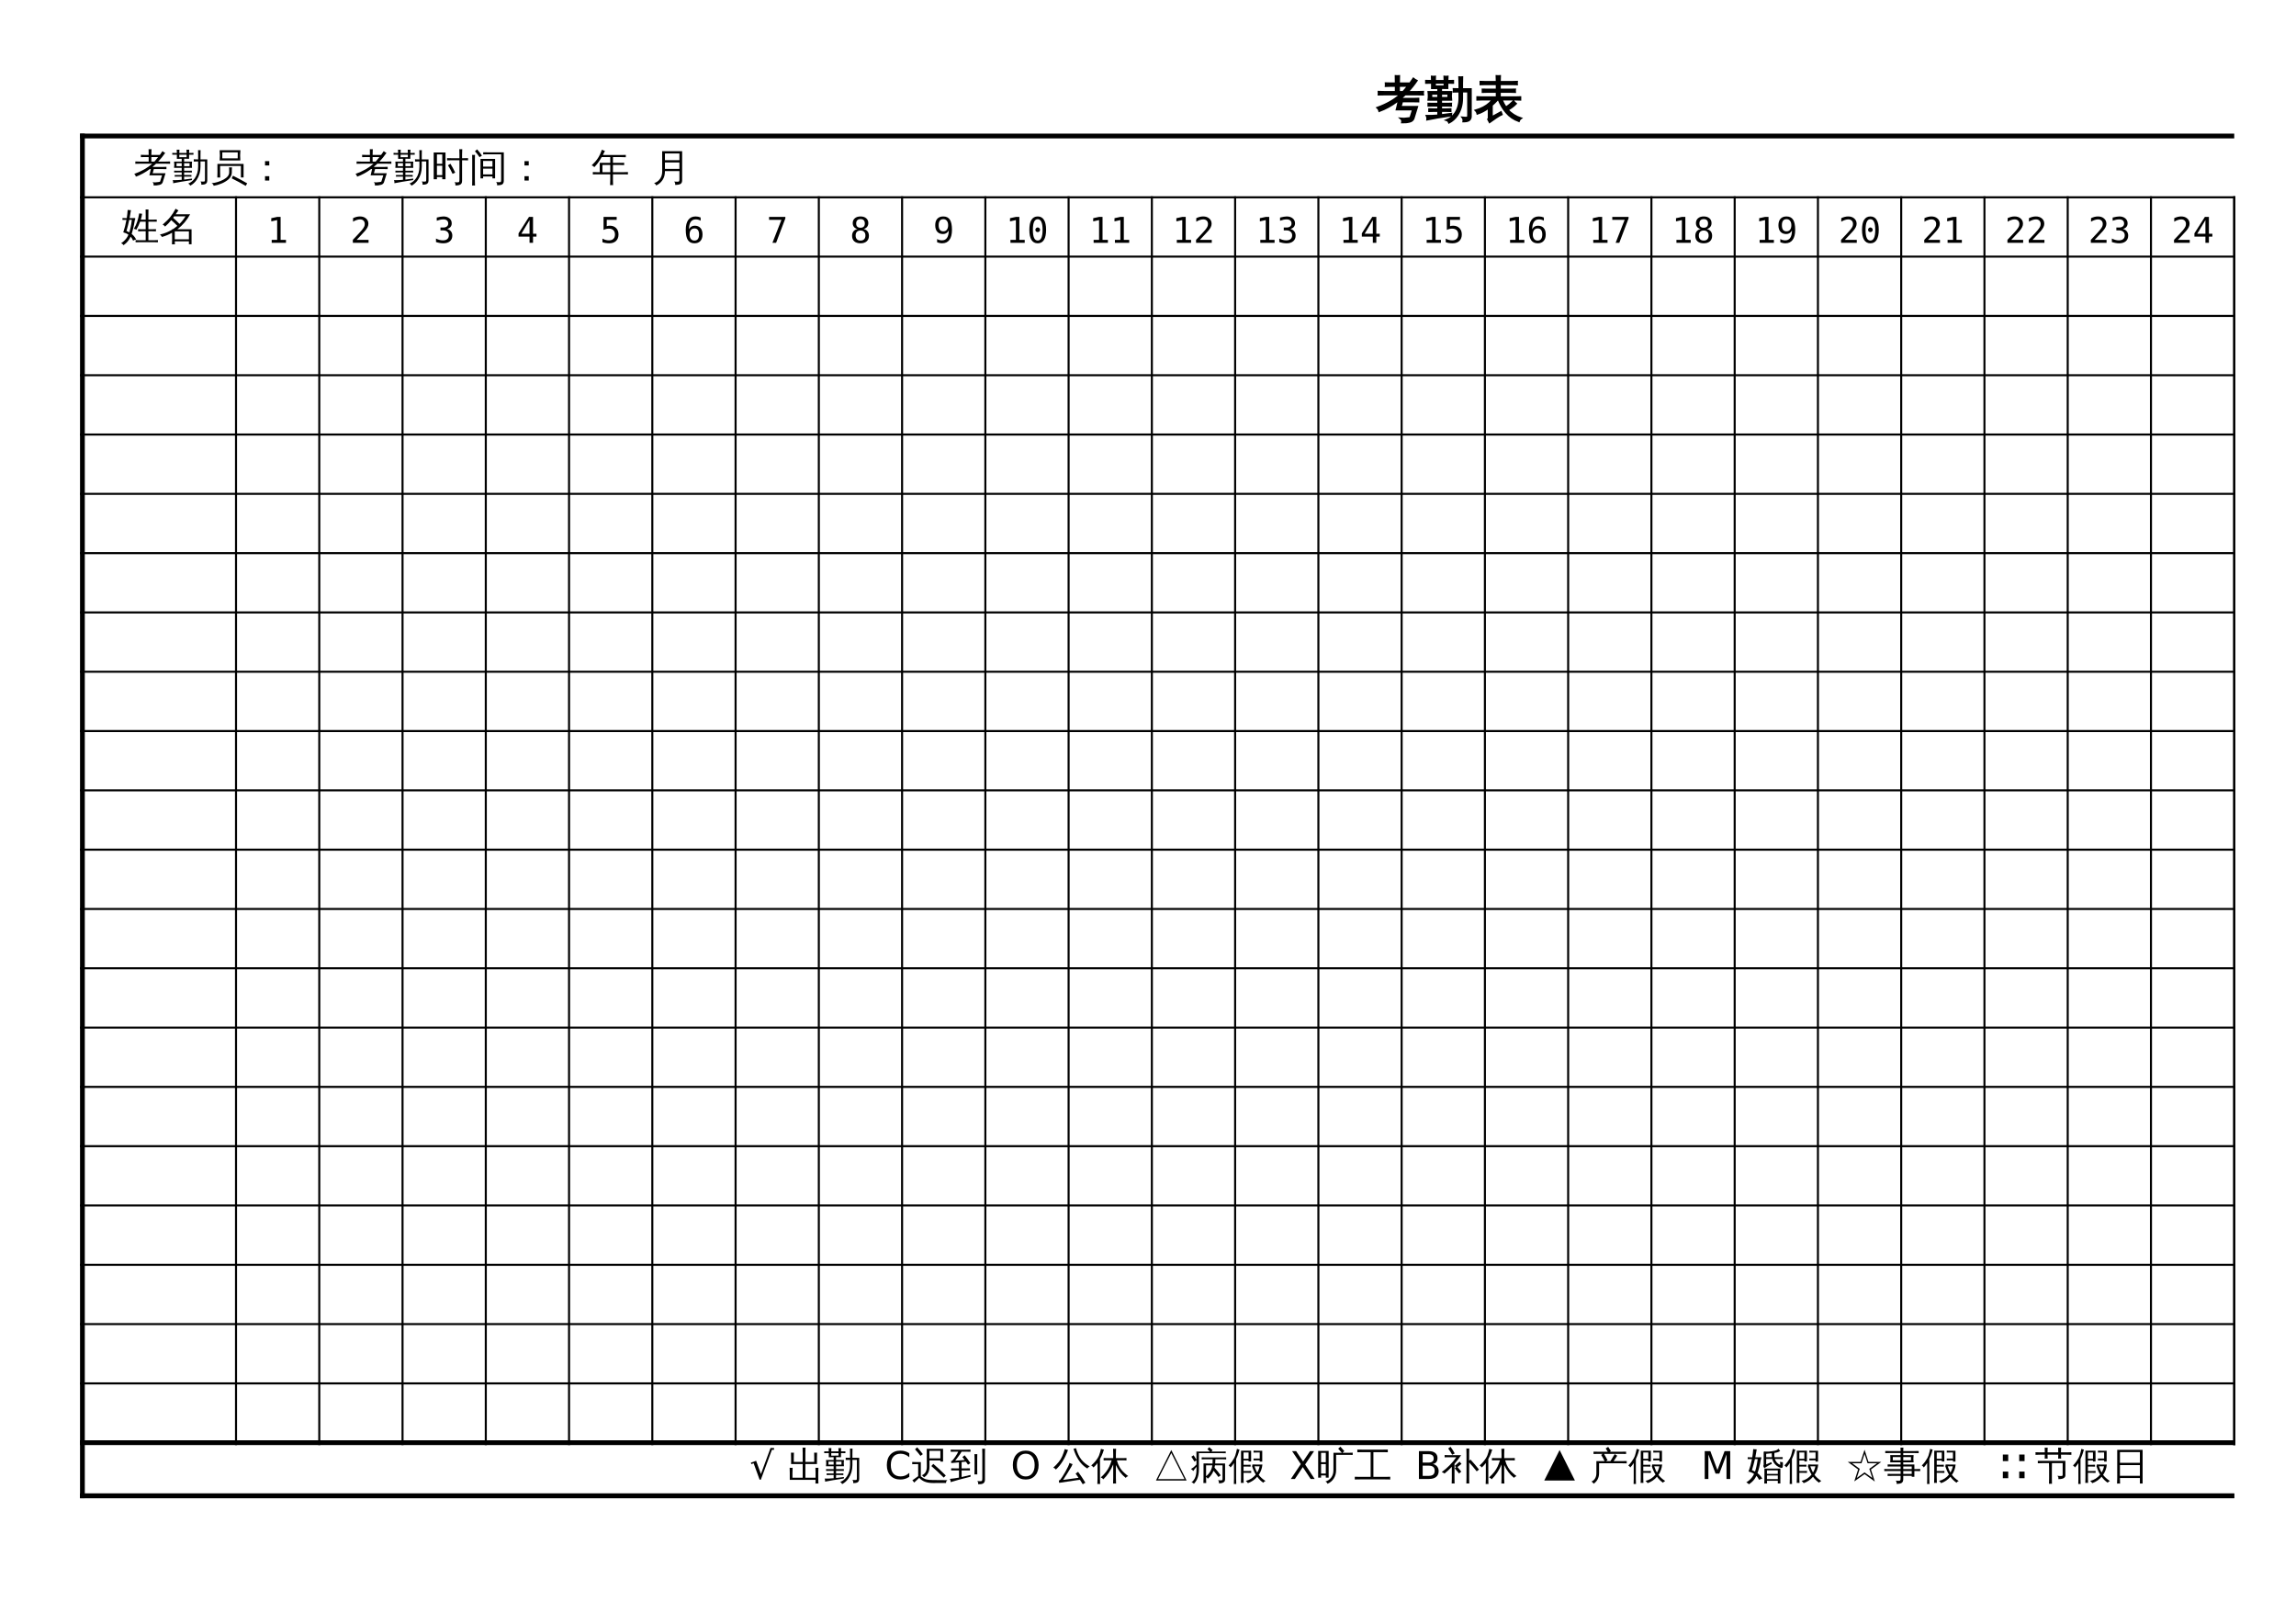 <?xml version="1.0" encoding="UTF-8"?>
<svg xmlns="http://www.w3.org/2000/svg" xmlns:xlink="http://www.w3.org/1999/xlink" width="841.89pt" height="595.304pt" viewBox="0 0 841.89 595.304" version="1.1">
<defs>
<g>
<symbol overflow="visible" id="glyph0-0">
<path style="stroke:none;" d="M 0.594 0 L 0.594 -11.984 L 5.375 -11.984 L 5.375 0 Z M 1.203 -0.594 L 4.781 -0.594 L 4.781 -11.391 L 1.203 -11.391 Z M 1.203 -0.594 "/>
</symbol>
<symbol overflow="visible" id="glyph0-1">
<path style="stroke:none;" d="M 2.906 -7.922 C 2.219 -7.922 1.535 -7.91 0.859 -7.891 C 0.898 -8.254 0.898 -8.625 0.859 -9 C 1.535 -8.969 2.219 -8.953 2.906 -8.953 L 7.156 -8.953 L 7.156 -11.078 L 5.516 -11.078 C 4.828 -11.078 4.145 -11.055 3.469 -11.016 C 3.508 -11.379 3.508 -11.75 3.469 -12.125 C 4.145 -12.094 4.828 -12.078 5.516 -12.078 L 7.156 -12.078 L 7.109 -14.781 C 7.555 -14.738 8.016 -14.738 8.484 -14.781 L 8.422 -12.078 L 12.406 -12.078 C 12.926 -12.773 13.344 -13.367 13.656 -13.859 C 14.051 -13.523 14.477 -13.25 14.938 -13.031 C 13.945 -11.57 12.852 -10.211 11.656 -8.953 L 15.203 -8.953 C 15.898 -8.953 16.586 -8.969 17.266 -9 C 17.211 -8.625 17.211 -8.254 17.266 -7.891 C 16.586 -7.91 15.898 -7.922 15.203 -7.922 L 10.656 -7.922 C 10.102 -7.398 9.535 -6.898 8.953 -6.422 L 13.484 -6.422 C 14.16 -6.422 14.836 -6.438 15.516 -6.469 C 15.484 -6.094 15.484 -5.723 15.516 -5.359 C 14.836 -5.379 14.16 -5.391 13.484 -5.391 L 9.578 -5.391 C 9.379 -4.723 9.195 -4.082 9.031 -3.469 L 15.094 -3.469 L 13.766 0.859 C 13.504 1.492 13 1.895 12.25 2.062 C 11.395 2.281 10.461 2.367 9.453 2.328 C 9.535 2.016 9.523 1.723 9.422 1.453 C 9.328 1.191 9.176 0.977 8.969 0.812 C 9.477 0.863 9.895 0.879 10.219 0.859 C 11.562 0.742 12.285 0.656 12.391 0.594 C 12.492 0.531 12.566 0.426 12.609 0.281 L 13.469 -2.438 L 7.469 -2.438 L 7.703 -3.344 C 7.867 -4.031 8.023 -4.711 8.172 -5.391 L 7.672 -5.391 C 5.609 -3.859 3.426 -2.672 1.125 -1.828 C 1.02 -2.348 0.77 -2.781 0.375 -3.125 C 3.832 -4.375 6.648 -5.973 8.828 -7.922 Z M 8.422 -11.078 L 8.422 -8.953 L 9.859 -8.953 C 10.348 -9.484 10.941 -10.191 11.641 -11.078 Z M 8.422 -11.078 "/>
</symbol>
<symbol overflow="visible" id="glyph0-2">
<path style="stroke:none;" d="M 8.188 -12.203 L 8.188 -10.266 L 7.031 -10.266 L 7.031 -10.281 L 5.875 -10.281 L 5.875 -8.953 L 9.594 -8.953 C 9.457 -7.961 9.453 -6.973 9.578 -5.984 L 5.875 -5.984 L 5.875 -4.625 L 7.922 -4.625 C 8.453 -4.625 8.988 -4.633 9.531 -4.656 C 9.488 -4.363 9.488 -4.078 9.531 -3.797 C 8.988 -3.816 8.453 -3.828 7.922 -3.828 L 5.875 -3.828 L 5.875 -2.578 L 7.844 -2.578 C 8.332 -2.578 8.816 -2.594 9.297 -2.625 C 9.273 -2.352 9.273 -2.086 9.297 -1.828 C 8.816 -1.848 8.332 -1.859 7.844 -1.859 L 5.875 -1.859 L 5.875 -0.453 C 6.695 -0.535 7.938 -0.695 9.594 -0.938 L 9.516 -0.234 C 5.723 0.328 2.781 0.828 0.688 1.266 C 0.758 0.766 0.688 0.285 0.469 -0.172 C 1.82 -0.148 3.238 -0.203 4.719 -0.328 L 4.719 -1.859 L 2.891 -1.859 C 2.391 -1.859 1.898 -1.848 1.422 -1.828 C 1.441 -2.086 1.441 -2.352 1.422 -2.625 C 1.898 -2.594 2.391 -2.578 2.891 -2.578 L 4.719 -2.578 L 4.719 -3.828 L 2.766 -3.828 C 2.223 -3.828 1.688 -3.816 1.156 -3.797 C 1.188 -4.078 1.188 -4.363 1.156 -4.656 C 1.688 -4.633 2.223 -4.625 2.766 -4.625 L 4.719 -4.625 L 4.719 -5.984 L 1.125 -5.984 C 1.27 -6.973 1.27 -7.961 1.125 -8.953 L 4.719 -8.953 L 4.719 -10.266 L 3.609 -10.266 L 3.609 -10.234 L 2.422 -10.234 L 2.438 -12.203 L 0.281 -12.172 C 0.301 -12.453 0.301 -12.738 0.281 -13.031 L 2.422 -12.984 C 2.41 -13.504 2.395 -14.031 2.375 -14.562 C 2.812 -14.508 3.238 -14.508 3.656 -14.562 C 3.625 -13.914 3.609 -13.391 3.609 -12.984 L 7.031 -12.984 C 7.02 -13.504 7.004 -14.031 6.984 -14.562 C 7.398 -14.508 7.828 -14.508 8.266 -14.562 C 8.223 -13.906 8.195 -13.379 8.188 -12.984 L 10.266 -13.031 C 10.242 -12.738 10.242 -12.453 10.266 -12.172 Z M 5.875 -8.172 L 5.875 -6.766 L 8.422 -6.766 L 8.438 -8.172 Z M 4.719 -8.172 L 2.281 -8.172 L 2.281 -6.766 L 4.719 -6.766 Z M 7.031 -12.188 L 3.609 -12.203 C 3.609 -11.805 3.609 -11.398 3.609 -10.984 L 7.031 -11 C 7.031 -11.426 7.031 -11.82 7.031 -12.188 Z M 12.422 -14.344 C 12.629 -14.32 12.832 -14.312 13.031 -14.312 C 13.227 -14.312 13.426 -14.32 13.625 -14.344 C 13.594 -13.5 13.578 -12.656 13.578 -11.812 L 13.578 -9.969 L 16.766 -9.969 L 16.766 0.016 C 16.766 0.555 16.613 0.988 16.312 1.312 C 16.156 1.477 15.969 1.609 15.75 1.703 C 15.531 1.797 15.332 1.852 15.156 1.875 C 14.988 1.906 14.789 1.926 14.562 1.938 L 13.938 1.953 C 14 1.68 13.992 1.41 13.922 1.141 C 13.859 0.867 13.75 0.633 13.594 0.438 C 13.906 0.477 14.273 0.5 14.703 0.5 C 15.141 0.508 15.41 0.473 15.516 0.391 C 15.629 0.305 15.688 0.008 15.688 -0.5 L 15.688 -9 C 14.852 -9 14.148 -9 13.578 -9 L 13.578 -6.562 C 13.578 -4.164 12.973 -2.078 11.766 -0.297 C 10.953 0.898 9.938 1.805 8.719 2.422 C 8.633 2.203 8.508 2 8.344 1.812 C 8.188 1.633 7.984 1.508 7.734 1.438 C 9.016 0.957 10.078 0.113 10.922 -1.094 C 11.961 -2.613 12.484 -4.438 12.484 -6.562 L 12.484 -9 C 11.492 -8.988 10.797 -8.973 10.391 -8.953 C 10.41 -9.141 10.422 -9.316 10.422 -9.484 C 10.422 -9.66 10.41 -9.836 10.391 -10.016 L 12.484 -9.969 L 12.484 -11.812 C 12.484 -12.656 12.461 -13.5 12.422 -14.344 Z M 12.422 -14.344 "/>
</symbol>
<symbol overflow="visible" id="glyph0-3">
<path style="stroke:none;" d="M 5.234 0.578 L 5.234 -3.031 C 3.898 -2.039 2.523 -1.316 1.109 -0.859 C 1.016 -1.367 0.781 -1.797 0.406 -2.141 C 2.582 -2.785 4.289 -3.68 5.531 -4.828 C 5.863 -5.141 6.266 -5.551 6.734 -6.062 L 2.969 -6.062 C 2.332 -6.062 1.703 -6.047 1.078 -6.016 C 1.109 -6.348 1.109 -6.688 1.078 -7.031 C 1.703 -7 2.332 -6.984 2.969 -6.984 L 8.172 -6.984 L 8.172 -8.875 L 4.922 -8.875 C 4.285 -8.875 3.656 -8.859 3.031 -8.828 C 3.062 -9.16 3.062 -9.5 3.031 -9.844 C 3.656 -9.82 4.285 -9.812 4.922 -9.812 L 8.172 -9.812 L 8.172 -11.688 L 4.125 -11.688 C 3.508 -11.688 2.883 -11.672 2.25 -11.641 C 2.281 -11.973 2.281 -12.316 2.25 -12.672 C 2.883 -12.641 3.508 -12.625 4.125 -12.625 L 8.172 -12.625 C 8.16 -13.352 8.141 -14.07 8.109 -14.781 C 8.566 -14.738 9.02 -14.738 9.469 -14.781 C 9.438 -14.07 9.414 -13.352 9.406 -12.625 L 13.797 -12.625 C 14.422 -12.625 15.051 -12.641 15.688 -12.672 C 15.645 -12.316 15.645 -11.973 15.688 -11.641 C 15.051 -11.672 14.422 -11.688 13.797 -11.688 L 9.406 -11.688 L 9.406 -9.812 L 13.094 -9.812 C 13.727 -9.812 14.359 -9.82 14.984 -9.844 C 14.941 -9.5 14.941 -9.16 14.984 -8.828 C 14.359 -8.859 13.727 -8.875 13.094 -8.875 L 9.406 -8.875 L 9.406 -6.984 L 15.016 -6.984 C 15.648 -6.984 16.273 -7 16.891 -7.031 C 16.859 -6.688 16.859 -6.348 16.891 -6.016 C 16.273 -6.047 15.648 -6.062 15.016 -6.062 L 10.094 -6.062 C 10.539 -5 11.035 -4.07 11.578 -3.281 C 12.535 -3.895 13.469 -4.656 14.375 -5.562 C 14.656 -5.207 14.973 -4.883 15.328 -4.594 C 14.555 -3.789 13.555 -3.035 12.328 -2.328 C 13.566 -0.93 15.191 0.094 17.203 0.75 C 16.797 1.02 16.516 1.391 16.359 1.859 C 14.441 1.172 12.875 0.094 11.656 -1.375 C 10.5 -2.727 9.57 -4.289 8.875 -6.062 L 8.547 -6.062 C 7.879 -5.312 7.188 -4.629 6.469 -4.016 L 6.469 0.266 L 9.781 -1.547 L 10.109 -0.656 C 9.672 -0.477 8.973 -0.07 8.016 0.562 C 7.055 1.207 6.25 1.77 5.594 2.25 L 5.016 1.141 C 5.16 0.992 5.234 0.805 5.234 0.578 Z M 5.234 0.578 "/>
</symbol>
<symbol overflow="visible" id="glyph1-0">
<path style="stroke:none;" d="M 0.469 0 L 0.469 -9.328 L 4.188 -9.328 L 4.188 0 Z M 0.938 -0.469 L 3.719 -0.469 L 3.719 -8.859 L 0.938 -8.859 Z M 0.938 -0.469 "/>
</symbol>
<symbol overflow="visible" id="glyph1-1">
<path style="stroke:none;" d=""/>
</symbol>
<symbol overflow="visible" id="glyph1-2">
<path style="stroke:none;" d="M 2.25 -6.172 C 1.727 -6.172 1.203 -6.16 0.672 -6.141 C 0.703 -6.422 0.703 -6.707 0.672 -7 C 1.203 -6.969 1.727 -6.953 2.25 -6.953 L 5.562 -6.953 L 5.562 -8.609 L 4.297 -8.609 C 3.754 -8.609 3.219 -8.598 2.688 -8.578 C 2.727 -8.859 2.727 -9.145 2.688 -9.438 C 3.219 -9.406 3.754 -9.391 4.297 -9.391 L 5.562 -9.391 L 5.531 -11.5 C 5.883 -11.457 6.242 -11.457 6.609 -11.5 L 6.547 -9.391 L 9.656 -9.391 C 10.051 -9.941 10.375 -10.406 10.625 -10.781 C 10.938 -10.52 11.27 -10.301 11.625 -10.125 C 10.844 -9 9.988 -7.941 9.062 -6.953 L 11.828 -6.953 C 12.367 -6.953 12.898 -6.969 13.422 -7 C 13.391 -6.707 13.391 -6.422 13.422 -6.141 C 12.898 -6.16 12.367 -6.172 11.828 -6.172 L 8.281 -6.172 C 7.852 -5.754 7.41 -5.359 6.953 -4.984 L 10.484 -4.984 C 11.016 -4.984 11.547 -5 12.078 -5.031 C 12.047 -4.738 12.047 -4.453 12.078 -4.172 C 11.547 -4.191 11.016 -4.203 10.484 -4.203 L 7.453 -4.203 C 7.297 -3.68 7.156 -3.176 7.031 -2.688 L 11.75 -2.688 L 10.703 0.672 C 10.504 1.16 10.113 1.469 9.531 1.594 C 8.863 1.77 8.141 1.844 7.359 1.812 C 7.422 1.57 7.41 1.348 7.328 1.141 C 7.254 0.93 7.133 0.758 6.969 0.625 C 7.375 0.676 7.695 0.691 7.938 0.672 C 8.988 0.578 9.555 0.504 9.641 0.453 C 9.723 0.41 9.773 0.332 9.797 0.219 L 10.469 -1.906 L 5.812 -1.906 L 5.984 -2.594 C 6.117 -3.133 6.242 -3.672 6.359 -4.203 L 5.969 -4.203 C 4.363 -3.004 2.664 -2.078 0.875 -1.422 C 0.789 -1.828 0.594 -2.164 0.281 -2.438 C 2.977 -3.406 5.172 -4.648 6.859 -6.172 Z M 6.547 -8.609 L 6.547 -6.953 L 7.672 -6.953 C 8.055 -7.379 8.516 -7.93 9.047 -8.609 Z M 6.547 -8.609 "/>
</symbol>
<symbol overflow="visible" id="glyph1-3">
<path style="stroke:none;" d="M 6.375 -9.484 L 6.375 -7.984 L 5.469 -7.984 L 5.469 -8 L 4.562 -8 L 4.562 -6.953 L 7.469 -6.953 C 7.352 -6.191 7.348 -5.426 7.453 -4.656 L 4.562 -4.656 L 4.562 -3.594 L 6.172 -3.594 C 6.578 -3.594 6.988 -3.602 7.406 -3.625 C 7.383 -3.395 7.383 -3.172 7.406 -2.953 C 6.988 -2.973 6.578 -2.984 6.172 -2.984 L 4.562 -2.984 L 4.562 -2.016 L 6.094 -2.016 C 6.477 -2.016 6.859 -2.02 7.234 -2.031 C 7.211 -1.82 7.211 -1.617 7.234 -1.422 C 6.859 -1.441 6.477 -1.453 6.094 -1.453 L 4.562 -1.453 L 4.562 -0.359 C 5.207 -0.422 6.176 -0.539 7.469 -0.719 L 7.391 -0.172 C 4.453 0.266 2.164 0.648 0.531 0.984 C 0.582 0.586 0.531 0.211 0.375 -0.141 C 1.414 -0.117 2.516 -0.16 3.672 -0.266 L 3.672 -1.453 L 2.25 -1.453 C 1.863 -1.453 1.484 -1.441 1.109 -1.422 C 1.129 -1.617 1.129 -1.82 1.109 -2.031 C 1.484 -2.02 1.863 -2.016 2.25 -2.016 L 3.672 -2.016 L 3.672 -2.984 L 2.141 -2.984 C 1.723 -2.984 1.312 -2.973 0.906 -2.953 C 0.926 -3.172 0.926 -3.395 0.906 -3.625 C 1.312 -3.602 1.723 -3.594 2.141 -3.594 L 3.672 -3.594 L 3.672 -4.656 L 0.875 -4.656 C 0.988 -5.426 0.988 -6.191 0.875 -6.953 L 3.672 -6.953 L 3.672 -7.984 L 2.797 -7.984 L 2.797 -7.953 L 1.891 -7.953 L 1.906 -9.484 L 0.219 -9.469 C 0.238 -9.688 0.238 -9.906 0.219 -10.125 L 1.891 -10.109 C 1.879 -10.504 1.863 -10.91 1.844 -11.328 C 2.188 -11.285 2.52 -11.285 2.844 -11.328 C 2.812 -10.816 2.797 -10.41 2.797 -10.109 L 5.469 -10.109 C 5.457 -10.504 5.441 -10.91 5.422 -11.328 C 5.754 -11.285 6.086 -11.285 6.422 -11.328 C 6.398 -10.816 6.383 -10.41 6.375 -10.109 L 7.984 -10.125 C 7.961 -9.906 7.961 -9.688 7.984 -9.469 Z M 4.562 -6.359 L 4.562 -5.266 L 6.547 -5.266 L 6.562 -6.359 Z M 3.672 -6.359 L 1.781 -6.359 L 1.781 -5.266 L 3.672 -5.266 Z M 5.469 -9.469 L 2.797 -9.484 C 2.797 -9.18 2.797 -8.867 2.797 -8.547 L 5.469 -8.562 C 5.469 -8.883 5.469 -9.188 5.469 -9.469 Z M 9.672 -11.156 C 9.828 -11.133 9.977 -11.125 10.125 -11.125 C 10.281 -11.125 10.438 -11.133 10.594 -11.156 C 10.57 -10.5 10.562 -9.844 10.562 -9.188 L 10.562 -7.75 L 13.047 -7.75 L 13.047 0.016 C 13.047 0.43 12.926 0.77 12.688 1.031 C 12.57 1.156 12.426 1.254 12.25 1.328 C 12.07 1.398 11.914 1.441 11.781 1.453 C 11.656 1.473 11.504 1.488 11.328 1.5 L 10.844 1.516 C 10.883 1.305 10.879 1.098 10.828 0.891 C 10.785 0.68 10.695 0.5 10.562 0.344 C 10.812 0.375 11.102 0.391 11.438 0.391 C 11.781 0.391 11.992 0.359 12.078 0.297 C 12.16 0.234 12.203 0.004 12.203 -0.391 L 12.203 -7 C 11.547 -7 11 -7 10.562 -7 L 10.562 -5.094 C 10.562 -3.238 10.086 -1.617 9.141 -0.234 C 8.516 0.691 7.727 1.398 6.781 1.891 C 6.719 1.711 6.617 1.551 6.484 1.406 C 6.359 1.27 6.203 1.176 6.016 1.125 C 7.004 0.75 7.828 0.094 8.484 -0.844 C 9.297 -2.031 9.703 -3.445 9.703 -5.094 L 9.703 -7 C 8.941 -6.988 8.398 -6.973 8.078 -6.953 C 8.098 -7.098 8.109 -7.238 8.109 -7.375 C 8.109 -7.52 8.098 -7.66 8.078 -7.797 L 9.703 -7.75 L 9.703 -9.188 C 9.703 -9.844 9.691 -10.5 9.672 -11.156 Z M 9.672 -11.156 "/>
</symbol>
<symbol overflow="visible" id="glyph1-4">
<path style="stroke:none;" d="M 13.688 1.031 L 13.141 1.953 L 10.578 0.516 L 8 -0.812 L 8.469 -1.766 L 11.094 -0.422 Z M 7.031 -4.844 C 7.395 -4.801 7.754 -4.801 8.109 -4.844 C 8.055 -4.25 8.035 -3.625 8.047 -2.969 C 8.047 -2.488 7.938 -2.031 7.719 -1.594 C 7.5 -1.164 7.203 -0.785 6.828 -0.453 C 6.453 -0.117 6.031 0.18 5.562 0.453 C 5.102 0.734 4.617 0.969 4.109 1.156 C 3.234 1.52 2.328 1.773 1.391 1.922 C 1.305 1.484 1.047 1.172 0.609 0.984 C 2.18 0.828 3.648 0.379 5.016 -0.359 C 6.391 -1.109 7.078 -1.977 7.078 -2.969 C 7.098 -3.625 7.082 -4.25 7.031 -4.844 Z M 2.766 -6.094 L 12.359 -6.094 L 12.359 -1.125 L 11.375 -1.125 L 11.375 -5.344 L 3.75 -5.344 L 3.75 -3.078 C 3.758 -2.41 3.773 -1.75 3.797 -1.094 C 3.441 -1.133 3.086 -1.133 2.734 -1.094 C 2.766 -1.75 2.781 -2.406 2.781 -3.062 Z M 4.562 -10.328 L 4.562 -8.141 L 10.203 -8.141 L 10.219 -10.328 Z M 3.578 -7.359 C 3.641 -7.984 3.672 -8.609 3.672 -9.234 C 3.672 -9.859 3.641 -10.484 3.578 -11.109 L 11.203 -11.109 C 11.141 -10.484 11.102 -9.859 11.094 -9.234 C 11.094 -8.609 11.117 -7.984 11.172 -7.359 Z M 3.578 -7.359 "/>
</symbol>
<symbol overflow="visible" id="glyph1-5">
<path style="stroke:none;" d="M 7.781 -5.531 L 6.219 -5.531 L 6.219 -7.109 L 7.781 -7.109 Z M 7.781 0 L 6.219 0 L 6.219 -1.594 L 7.781 -1.594 Z M 7.781 0 "/>
</symbol>
<symbol overflow="visible" id="glyph1-6">
<path style="stroke:none;" d="M 7.859 -2.453 C 7.359 -3.535 6.797 -4.582 6.172 -5.594 L 7.078 -6.156 C 7.723 -5.102 8.305 -4.02 8.828 -2.906 Z M 10.375 -0.312 L 10.375 -7.438 L 7.375 -7.438 C 6.863 -7.438 6.352 -7.422 5.844 -7.391 C 5.863 -7.672 5.863 -7.945 5.844 -8.219 C 6.352 -8.195 6.863 -8.188 7.375 -8.188 L 10.375 -8.188 L 10.375 -9.531 C 10.375 -10.188 10.359 -10.844 10.328 -11.5 C 10.691 -11.457 11.051 -11.457 11.406 -11.5 C 11.363 -10.844 11.344 -10.188 11.344 -9.531 L 11.344 -8.188 L 12 -8.188 C 12.508 -8.188 13.02 -8.195 13.531 -8.219 C 13.508 -7.945 13.508 -7.672 13.531 -7.391 C 13.02 -7.422 12.508 -7.438 12 -7.438 L 11.344 -7.438 L 11.344 0.062 C 11.344 0.719 11.16 1.164 10.797 1.406 C 10.422 1.676 9.781 1.805 8.875 1.797 C 8.977 1.348 8.875 0.953 8.562 0.609 C 8.844 0.641 9.16 0.656 9.516 0.656 C 9.879 0.664 10.113 0.625 10.219 0.531 C 10.32 0.445 10.375 0.164 10.375 -0.312 Z M 2.125 -0.484 L 0.938 -0.484 L 0.938 -10.281 L 5.266 -10.281 L 5.266 -0.484 L 4.078 -0.484 L 4.078 -1.281 C 3.805 -1.281 3.504 -1.281 3.172 -1.281 C 2.848 -1.281 2.5 -1.281 2.125 -1.281 Z M 4.078 -6.141 L 4.078 -9.578 L 2.125 -9.578 L 2.125 -6.141 Z M 4.078 -5.438 L 2.125 -5.438 L 2.125 -1.984 C 2.383 -1.984 2.676 -1.984 3 -1.984 C 3.332 -1.984 3.691 -1.984 4.078 -1.984 Z M 4.078 -5.438 "/>
</symbol>
<symbol overflow="visible" id="glyph1-7">
<path style="stroke:none;" d="M 5.062 -0.797 L 4.094 -0.797 L 4.094 -7.938 L 9.453 -7.938 L 9.453 -0.797 L 8.484 -0.797 L 8.484 -1.484 L 5.062 -1.484 Z M 8.484 -5.109 L 8.484 -7.188 L 5.062 -7.188 L 5.062 -5.109 Z M 8.484 -4.359 L 5.062 -4.359 L 5.062 -2.25 L 8.484 -2.25 Z M 5.078 -9.578 C 5.086 -9.711 5.094 -9.844 5.094 -9.969 C 5.094 -10.102 5.086 -10.234 5.078 -10.359 C 5.555 -10.348 6.039 -10.344 6.531 -10.344 L 12.641 -10.344 L 12.641 0.094 C 12.641 0.594 12.504 0.984 12.234 1.266 C 12.109 1.391 11.945 1.484 11.75 1.547 C 11.551 1.617 11.375 1.66 11.219 1.672 C 11.07 1.691 10.891 1.707 10.672 1.719 L 10.141 1.734 C 10.203 1.523 10.203 1.316 10.141 1.109 C 10.078 0.91 9.973 0.727 9.828 0.562 C 10.109 0.594 10.441 0.609 10.828 0.609 C 11.211 0.617 11.445 0.582 11.531 0.5 C 11.625 0.414 11.672 0.109 11.672 -0.422 L 11.672 -9.609 L 6.531 -9.609 C 6.039 -9.609 5.555 -9.598 5.078 -9.578 Z M 2.078 1.844 C 1.898 1.82 1.723 1.812 1.547 1.812 C 1.367 1.812 1.195 1.82 1.031 1.844 C 1.051 1.195 1.062 0.551 1.062 -0.094 L 1.062 -7.469 C 1.062 -8.125 1.051 -8.773 1.031 -9.422 C 1.195 -9.398 1.367 -9.391 1.547 -9.391 C 1.723 -9.391 1.898 -9.398 2.078 -9.422 C 2.047 -8.773 2.031 -8.125 2.031 -7.469 L 2.031 -0.094 C 2.031 0.551 2.047 1.195 2.078 1.844 Z M 4.625 -9.141 L 3.75 -8.562 C 3.488 -8.945 3.219 -9.32 2.938 -9.688 C 2.656 -10.051 2.363 -10.398 2.062 -10.734 L 2.844 -11.438 C 3.176 -11.082 3.488 -10.711 3.781 -10.328 C 4.07 -9.953 4.352 -9.555 4.625 -9.141 Z M 4.625 -9.141 "/>
</symbol>
<symbol overflow="visible" id="glyph1-8">
<path style="stroke:none;" d="M 7.953 1.688 C 7.586 1.645 7.223 1.645 6.859 1.688 C 6.898 1.02 6.922 0.348 6.922 -0.328 L 6.922 -2.281 L 2.125 -2.281 C 1.594 -2.281 1.062 -2.27 0.531 -2.25 C 0.562 -2.531 0.562 -2.816 0.531 -3.109 C 1.062 -3.078 1.594 -3.062 2.125 -3.062 L 3.078 -3.062 L 3.062 -6.484 L 6.922 -6.484 L 6.922 -8.594 L 3.781 -8.594 C 2.906 -7.062 2.004 -5.832 1.078 -4.906 C 0.828 -5.227 0.504 -5.445 0.109 -5.562 C 1.141 -6.551 1.922 -7.461 2.453 -8.297 C 2.992 -9.141 3.461 -10.145 3.859 -11.312 C 4.211 -11.125 4.582 -10.977 4.969 -10.875 L 4.219 -9.359 L 11.031 -9.359 C 11.562 -9.359 12.094 -9.375 12.625 -9.406 C 12.594 -9.125 12.594 -8.836 12.625 -8.547 C 12.094 -8.578 11.562 -8.594 11.031 -8.594 L 7.906 -8.594 L 7.906 -6.484 L 10.438 -6.484 C 10.957 -6.484 11.484 -6.492 12.016 -6.516 C 11.992 -6.234 11.992 -5.945 12.016 -5.656 C 11.484 -5.688 10.957 -5.703 10.438 -5.703 L 7.906 -5.703 L 7.906 -3.062 L 11.828 -3.062 C 12.359 -3.062 12.883 -3.078 13.406 -3.109 C 13.383 -2.816 13.383 -2.531 13.406 -2.25 C 12.883 -2.27 12.359 -2.281 11.828 -2.281 L 7.906 -2.281 L 7.906 -0.328 C 7.906 0.348 7.922 1.02 7.953 1.688 Z M 6.922 -3.062 L 6.922 -5.703 L 4.047 -5.703 L 4.062 -3.062 Z M 6.922 -3.062 "/>
</symbol>
<symbol overflow="visible" id="glyph1-9">
<path style="stroke:none;" d="M 9.906 -0.453 L 9.906 -3.453 L 4.594 -3.453 C 4.613 -2.18 4.316 -1.086 3.703 -0.172 C 3.098 0.734 2.32 1.391 1.375 1.797 C 1.227 1.391 0.969 1.102 0.594 0.938 C 1.477 0.695 2.195 0.195 2.75 -0.562 C 3.312 -1.32 3.594 -2.25 3.594 -3.344 L 3.578 -10.75 L 10.906 -10.75 L 10.906 -0.094 C 10.906 0.551 10.711 0.992 10.328 1.234 C 9.898 1.484 9.234 1.602 8.328 1.594 C 8.43 1.133 8.316 0.727 7.984 0.375 C 8.285 0.406 8.629 0.422 9.016 0.422 C 9.398 0.43 9.645 0.395 9.75 0.312 C 9.852 0.227 9.906 -0.023 9.906 -0.453 Z M 9.906 -7.453 L 9.906 -9.922 L 4.594 -9.922 L 4.594 -7.453 Z M 9.906 -4.281 L 9.906 -6.625 L 4.594 -6.625 L 4.594 -4.281 Z M 9.906 -4.281 "/>
</symbol>
<symbol overflow="visible" id="glyph1-10">
<path style="stroke:none;" d="M 13.516 0.125 C 13.484 0.383 13.484 0.648 13.516 0.922 C 13.016 0.898 12.523 0.891 12.047 0.891 L 6.797 0.891 C 6.305 0.891 5.816 0.898 5.328 0.922 C 5.359 0.648 5.359 0.383 5.328 0.125 C 5.816 0.156 6.305 0.172 6.797 0.172 L 9.031 0.172 L 9.031 -3.125 L 7.719 -3.125 C 7.219 -3.125 6.727 -3.113 6.25 -3.094 C 6.281 -3.352 6.281 -3.617 6.25 -3.891 C 6.727 -3.859 7.219 -3.844 7.719 -3.844 L 9.031 -3.844 L 9.031 -6.641 L 6.984 -6.641 C 6.641 -5.672 6.176 -4.676 5.594 -3.656 C 5.332 -3.875 5.031 -3.988 4.688 -4 C 5.25 -4.914 5.664 -5.812 5.938 -6.688 C 6.219 -7.562 6.457 -8.562 6.656 -9.688 C 7 -9.602 7.352 -9.555 7.719 -9.547 C 7.613 -8.828 7.453 -8.102 7.234 -7.375 L 9.031 -7.375 L 9.031 -9.156 C 9.031 -9.801 9.02 -10.453 9 -11.109 C 9.344 -11.078 9.691 -11.078 10.047 -11.109 C 10.023 -10.453 10.016 -9.801 10.016 -9.156 L 10.016 -7.375 L 11.641 -7.375 C 12.129 -7.375 12.613 -7.383 13.094 -7.406 C 13.07 -7.145 13.07 -6.883 13.094 -6.625 C 12.613 -6.633 12.129 -6.641 11.641 -6.641 L 10.016 -6.641 L 10.016 -3.844 L 11.328 -3.844 C 11.816 -3.844 12.305 -3.859 12.797 -3.891 C 12.766 -3.617 12.766 -3.352 12.797 -3.094 C 12.305 -3.113 11.816 -3.125 11.328 -3.125 L 10.016 -3.125 L 10.016 0.172 L 12.047 0.172 C 12.535 0.172 13.023 0.156 13.516 0.125 Z M 5.188 -7.953 C 5.164 -7.848 5.156 -7.734 5.156 -7.609 C 5.156 -7.492 5.164 -7.383 5.188 -7.281 L 5.047 -7.281 C 4.867 -6.082 4.672 -5.047 4.453 -4.172 C 4.242 -3.305 4.055 -2.629 3.891 -2.141 C 4.586 -1.566 5.133 -0.891 5.531 -0.109 C 5.332 -0.055 5.141 0 4.953 0.062 C 4.766 0.133 4.582 0.219 4.406 0.312 C 4.207 -0.227 3.906 -0.719 3.5 -1.156 C 3.289 -0.664 3.055 -0.242 2.797 0.109 C 2.297 0.836 1.664 1.457 0.906 1.969 C 0.812 1.82 0.691 1.688 0.547 1.562 C 0.398 1.438 0.227 1.332 0.031 1.25 C 0.77 0.781 1.395 0.207 1.906 -0.469 C 2.207 -0.875 2.473 -1.336 2.703 -1.859 C 2.141 -2.266 1.508 -2.551 0.812 -2.719 C 1.312 -4.219 1.695 -5.738 1.969 -7.281 L 1.984 -7.297 L 0.5 -7.281 C 0.508 -7.383 0.516 -7.492 0.516 -7.609 C 0.516 -7.734 0.508 -7.848 0.5 -7.953 L 2.094 -7.938 C 2.25 -8.938 2.359 -9.941 2.422 -10.953 C 2.609 -10.91 2.805 -10.883 3.016 -10.875 C 3.223 -10.863 3.426 -10.859 3.625 -10.859 C 3.488 -9.867 3.32 -8.895 3.125 -7.938 Z M 3.953 -7.297 L 3 -7.297 L 2.953 -7.109 C 2.68 -5.805 2.359 -4.516 1.984 -3.234 C 2.359 -3.086 2.711 -2.914 3.047 -2.719 C 3.172 -3.094 3.316 -3.664 3.484 -4.438 C 3.66 -5.207 3.816 -6.16 3.953 -7.297 Z M 3.953 -7.297 "/>
</symbol>
<symbol overflow="visible" id="glyph1-11">
<path style="stroke:none;" d="M 5.734 1.688 C 5.379 1.645 5.02 1.645 4.656 1.688 C 4.695 1.031 4.719 0.367 4.719 -0.297 L 4.703 -2.578 C 3.535 -1.91 2.297 -1.395 0.984 -1.031 C 0.797 -1.363 0.551 -1.66 0.25 -1.922 C 1.844 -2.273 3.328 -2.867 4.703 -3.703 L 4.719 -3.859 C 4.82 -3.859 4.898 -3.859 4.953 -3.859 C 5.547 -4.234 6.109 -4.645 6.641 -5.094 C 5.922 -5.832 5.176 -6.535 4.406 -7.203 C 3.688 -6.305 2.93 -5.52 2.141 -4.844 C 1.922 -5.164 1.617 -5.398 1.234 -5.547 C 2.461 -6.598 3.41 -7.547 4.078 -8.391 C 4.754 -9.234 5.395 -10.234 6 -11.391 C 6.32 -11.148 6.664 -10.945 7.031 -10.781 L 6.016 -9.359 L 11.328 -9.359 C 10.16 -7.18 8.598 -5.344 6.641 -3.844 L 11.844 -3.844 L 11.844 1.656 L 10.875 1.656 L 10.875 0.578 L 5.703 0.578 C 5.703 0.953 5.711 1.32 5.734 1.688 Z M 10.875 -3.094 L 5.688 -3.094 L 5.688 -0.172 L 10.875 -0.172 Z M 7.438 -5.828 C 8.281 -6.66 9.008 -7.582 9.625 -8.594 L 5.469 -8.594 L 5.078 -8.047 C 5.891 -7.336 6.676 -6.598 7.438 -5.828 Z M 7.438 -5.828 "/>
</symbol>
<symbol overflow="visible" id="glyph1-12">
<path style="stroke:none;" d="M 8.922 -10.688 L 8.141 -10.688 L 4.078 0.266 L 3.625 0.266 L 1.438 -5.75 L 0.594 -5.438 L 0.422 -5.984 L 2.359 -6.656 L 4.109 -1.812 L 7.625 -11.344 L 8.922 -11.344 Z M 8.922 -10.688 "/>
</symbol>
<symbol overflow="visible" id="glyph1-13">
<path style="stroke:none;" d="M 12.094 1.688 C 11.727 1.645 11.363 1.645 11 1.688 C 11.02 1.227 11.035 0.773 11.047 0.328 L 1.594 0.328 L 1.594 -2.094 C 1.594 -2.77 1.578 -3.441 1.547 -4.109 C 1.91 -4.066 2.273 -4.066 2.641 -4.109 C 2.598 -3.441 2.578 -2.77 2.578 -2.094 L 2.578 -0.469 L 6.328 -0.469 L 6.328 -5.469 L 2.078 -5.469 L 2.078 -7.641 C 2.078 -8.316 2.062 -8.988 2.031 -9.656 C 2.395 -9.613 2.754 -9.613 3.109 -9.656 C 3.078 -8.988 3.062 -8.316 3.062 -7.641 L 3.062 -6.25 L 6.328 -6.25 L 6.328 -9.5 C 6.328 -10.164 6.312 -10.832 6.281 -11.5 C 6.645 -11.457 7.004 -11.457 7.359 -11.5 C 7.328 -10.832 7.312 -10.164 7.312 -9.5 L 7.312 -6.25 L 10.562 -6.25 C 10.562 -6.719 10.562 -7.234 10.562 -7.797 C 10.562 -8.367 10.551 -8.988 10.531 -9.656 C 10.895 -9.613 11.254 -9.613 11.609 -9.656 C 11.578 -9.039 11.562 -8.383 11.562 -7.688 C 11.562 -7 11.562 -6.258 11.562 -5.469 L 7.312 -5.469 L 7.312 -0.469 L 11.047 -0.469 L 11.047 -2.094 C 11.047 -2.77 11.031 -3.441 11 -4.109 C 11.363 -4.066 11.727 -4.066 12.094 -4.109 C 12.051 -3.441 12.031 -2.77 12.031 -2.094 L 12.031 -0.328 C 12.031 0.336 12.051 1.008 12.094 1.688 Z M 12.094 1.688 "/>
</symbol>
<symbol overflow="visible" id="glyph1-14">
<path style="stroke:none;" d="M 2.469 -5.438 L 1.797 -5.438 C 1.285 -5.438 0.781 -5.426 0.281 -5.406 C 0.301 -5.676 0.301 -5.953 0.281 -6.234 C 0.781 -6.203 1.285 -6.188 1.797 -6.188 L 3.438 -6.188 L 3.438 -0.938 C 4.113 -0.406 4.75 -0.051 5.344 0.125 C 5.938 0.301 6.766 0.391 7.828 0.391 L 13.188 0.438 C 12.82 0.695 12.656 1.039 12.688 1.469 L 7.828 1.484 C 5.609 1.484 3.953 0.848 2.859 -0.422 L 1 1.328 C 0.812 1.016 0.586 0.738 0.328 0.5 L 2.469 -1.031 Z M 3.297 -8.469 C 2.68 -9.301 2.02 -10.098 1.312 -10.859 L 2.094 -11.594 C 2.844 -10.801 3.535 -9.969 4.172 -9.094 Z M 12.594 -1.266 L 11.844 -0.5 L 9.594 -2.672 L 7.297 -4.734 L 8.016 -5.531 L 10.344 -3.453 Z M 5.609 -11.062 L 11.594 -11.062 L 11.594 -6.359 L 10.609 -6.359 L 10.609 -6.797 L 6.609 -6.797 L 6.609 -4.484 C 6.617 -3.578 6.438 -2.785 6.062 -2.109 C 5.695 -1.441 5.195 -0.93 4.562 -0.578 C 4.406 -0.93 4.148 -1.191 3.797 -1.359 C 4.359 -1.555 4.805 -1.914 5.141 -2.438 C 5.473 -2.969 5.641 -3.648 5.641 -4.484 Z M 10.609 -7.547 L 10.609 -10.312 L 6.594 -10.312 L 6.594 -7.547 Z M 10.609 -7.547 "/>
</symbol>
<symbol overflow="visible" id="glyph1-15">
<path style="stroke:none;" d="M 3.422 -3.141 L 2.031 -3.141 C 1.531 -3.141 1.039 -3.133 0.562 -3.125 C 0.594 -3.383 0.594 -3.645 0.562 -3.906 C 1.039 -3.883 1.531 -3.875 2.031 -3.875 L 3.422 -3.875 L 3.422 -6.094 L 0.609 -5.828 L 0.531 -6.547 C 0.719 -6.555 0.875 -6.625 1 -6.75 C 1.25 -7.008 1.609 -7.477 2.078 -8.156 C 2.555 -8.844 2.914 -9.457 3.156 -10 L 1.844 -10 C 1.363 -10 0.879 -9.988 0.391 -9.969 C 0.41 -10.227 0.41 -10.492 0.391 -10.766 C 0.879 -10.734 1.363 -10.719 1.844 -10.719 L 6.188 -10.719 C 6.676 -10.719 7.164 -10.734 7.656 -10.766 C 7.625 -10.492 7.625 -10.227 7.656 -9.969 C 7.164 -9.988 6.676 -10 6.188 -10 L 4.375 -10 C 4.176 -9.594 3.77 -8.984 3.156 -8.172 C 2.613 -7.422 2.238 -6.926 2.031 -6.688 L 5.531 -6.953 L 4.688 -8.016 L 5.5 -8.688 C 6.258 -7.77 6.961 -6.812 7.609 -5.812 L 6.734 -5.234 C 6.492 -5.609 6.242 -5.973 5.984 -6.328 L 5.547 -6.312 L 4.391 -6.188 L 4.391 -3.875 L 5.969 -3.875 C 6.469 -3.875 6.957 -3.883 7.438 -3.906 C 7.406 -3.645 7.406 -3.383 7.438 -3.125 C 6.957 -3.133 6.469 -3.141 5.969 -3.141 L 4.391 -3.141 L 4.391 -0.703 C 5.129 -0.859 6.227 -1.117 7.688 -1.484 L 7.672 -0.828 C 4.523 -0.055 2.098 0.602 0.391 1.156 C 0.391 0.727 0.285 0.332 0.078 -0.031 C 1.148 -0.125 2.266 -0.281 3.422 -0.5 Z M 11.938 -11.109 C 12.113 -11.086 12.289 -11.078 12.469 -11.078 C 12.645 -11.078 12.816 -11.086 12.984 -11.109 C 12.961 -10.453 12.953 -9.797 12.953 -9.141 L 12.953 0.234 C 12.953 0.773 12.812 1.18 12.531 1.453 C 12.414 1.578 12.258 1.676 12.062 1.75 C 11.863 1.82 11.691 1.867 11.547 1.891 C 11.398 1.91 11.219 1.922 11 1.922 L 10.453 1.938 C 10.504 1.727 10.5 1.52 10.438 1.312 C 10.383 1.102 10.285 0.922 10.141 0.766 C 10.422 0.805 10.75 0.828 11.125 0.828 C 11.508 0.828 11.75 0.773 11.844 0.672 C 11.938 0.578 11.984 0.234 11.984 -0.359 L 11.984 -9.141 C 11.984 -9.797 11.969 -10.453 11.938 -11.109 Z M 10.141 -1.656 C 9.973 -1.676 9.801 -1.688 9.625 -1.688 C 9.445 -1.688 9.27 -1.676 9.094 -1.656 C 9.125 -2.301 9.141 -2.953 9.141 -3.609 L 9.141 -7.156 C 9.141 -7.801 9.125 -8.453 9.094 -9.109 C 9.27 -9.086 9.445 -9.078 9.625 -9.078 C 9.801 -9.078 9.973 -9.086 10.141 -9.109 C 10.117 -8.453 10.109 -7.801 10.109 -7.156 L 10.109 -3.609 C 10.109 -2.953 10.117 -2.301 10.141 -1.656 Z M 10.141 -1.656 "/>
</symbol>
<symbol overflow="visible" id="glyph1-16">
<path style="stroke:none;" d="M 9.203 -2.625 C 10.16 -1.332 11.051 0 11.875 1.375 L 10.906 1.938 L 9.891 0.312 L 9 0.406 L 2.266 1.422 L 2.141 0.562 C 2.379 0.508 2.578 0.383 2.734 0.188 C 3.16 -0.344 3.77 -1.301 4.562 -2.688 C 5.363 -4.082 5.859 -5.148 6.047 -5.891 C 6.41 -5.703 6.789 -5.551 7.188 -5.438 C 7.102 -5.207 6.973 -4.926 6.797 -4.594 C 6.617 -4.27 6.133 -3.469 5.344 -2.188 C 4.551 -0.914 4.008 -0.07 3.719 0.344 L 8.891 -0.359 L 9.359 -0.453 L 8.297 -1.953 Z M 13.484 -4.578 C 13.098 -4.43 12.812 -4.18 12.625 -3.828 C 10.863 -4.836 9.445 -6.488 8.375 -8.781 C 8.031 -9.52 7.75 -10.281 7.531 -11.062 L 8.422 -11.297 C 8.922 -9.586 9.555 -8.223 10.328 -7.203 C 11.109 -6.191 12.16 -5.316 13.484 -4.578 Z M 4.328 -10.969 C 4.711 -10.812 5.109 -10.695 5.516 -10.625 C 4.379 -7.52 2.895 -5.129 1.062 -3.453 C 0.832 -3.785 0.516 -4.02 0.109 -4.156 C 1.68 -5.551 2.766 -6.922 3.359 -8.266 C 3.734 -9.117 4.055 -10.02 4.328 -10.969 Z M 4.328 -10.969 "/>
</symbol>
<symbol overflow="visible" id="glyph1-17">
<path style="stroke:none;" d="M 9.062 -0.312 C 9.062 0.352 9.082 1.02 9.125 1.688 C 8.758 1.645 8.395 1.645 8.031 1.688 C 8.062 1.02 8.078 0.352 8.078 -0.312 L 8.078 -5.312 C 7.148 -3.094 5.941 -1.281 4.453 0.125 C 4.211 -0.207 3.898 -0.438 3.516 -0.562 C 4.984 -1.875 6.023 -3.203 6.641 -4.547 C 6.93 -5.18 7.223 -5.945 7.516 -6.844 L 6.141 -6.844 C 5.609 -6.844 5.082 -6.832 4.562 -6.812 C 4.582 -7.102 4.582 -7.391 4.562 -7.672 C 5.082 -7.648 5.609 -7.641 6.141 -7.641 L 8.078 -7.641 L 8.078 -9.078 C 8.078 -9.742 8.062 -10.414 8.031 -11.094 C 8.395 -11.039 8.758 -11.039 9.125 -11.094 C 9.082 -10.414 9.062 -9.742 9.062 -9.078 L 9.062 -7.641 L 11.359 -7.641 C 11.891 -7.641 12.426 -7.648 12.969 -7.672 C 12.926 -7.391 12.926 -7.102 12.969 -6.812 C 12.426 -6.832 11.891 -6.844 11.359 -6.844 L 9.406 -6.844 C 9.906 -4.945 10.828 -3.406 12.172 -2.219 C 12.617 -1.801 13.086 -1.41 13.578 -1.047 C 13.191 -0.941 12.883 -0.727 12.656 -0.406 C 11.133 -1.602 9.938 -3.172 9.062 -5.109 Z M 3.281 1.859 C 3.113 1.836 2.945 1.828 2.781 1.828 C 2.613 1.828 2.441 1.836 2.266 1.859 C 2.305 1.223 2.328 0.582 2.328 -0.062 L 2.328 -5.859 L 2.141 -5.609 C 1.742 -5.109 1.312 -4.645 0.844 -4.219 C 0.75 -4.363 0.629 -4.5 0.484 -4.625 C 0.348 -4.758 0.188 -4.863 0 -4.938 C 0.488 -5.352 0.945 -5.805 1.375 -6.297 C 2.07 -7.098 2.578 -7.879 2.891 -8.641 C 3.004 -8.941 3.133 -9.336 3.281 -9.828 C 3.426 -10.316 3.531 -10.723 3.594 -11.047 C 3.77 -10.984 3.945 -10.926 4.125 -10.875 C 4.301 -10.832 4.484 -10.801 4.672 -10.781 C 4.41 -9.906 4.145 -9.176 3.875 -8.594 C 3.602 -8.02 3.391 -7.586 3.234 -7.297 L 3.234 -0.062 C 3.234 0.582 3.25 1.223 3.281 1.859 Z M 3.281 1.859 "/>
</symbol>
<symbol overflow="visible" id="glyph1-18">
<path style="stroke:none;" d="M 12.609 0.562 L 1.375 0.562 L 7 -10.609 Z M 11.844 0.062 L 7 -9.5 L 2.141 0.062 Z M 11.844 0.062 "/>
</symbol>
<symbol overflow="visible" id="glyph1-19">
<path style="stroke:none;" d="M 11.781 -0.062 L 11.781 -5 L 9.016 -5 C 8.961 -4.707 8.906 -4.426 8.844 -4.156 C 9.656 -3.25 10.41 -2.305 11.109 -1.328 L 10.281 -0.719 C 9.719 -1.508 9.117 -2.273 8.484 -3.016 C 8.023 -1.816 7.32 -0.848 6.375 -0.109 C 6.219 -0.367 6.008 -0.57 5.75 -0.719 L 5.75 -0.391 C 5.75 0.234 5.766 0.863 5.797 1.5 C 5.453 1.469 5.109 1.469 4.766 1.5 C 4.797 0.863 4.812 0.234 4.812 -0.391 L 4.812 -5.688 L 8.125 -5.672 C 8.145 -6.035 8.156 -6.551 8.156 -7.219 L 5.516 -7.219 C 5.055 -7.219 4.598 -7.203 4.141 -7.172 C 4.172 -7.422 4.172 -7.672 4.141 -7.922 C 4.598 -7.898 5.055 -7.891 5.516 -7.891 L 11.766 -7.891 C 12.211 -7.891 12.664 -7.898 13.125 -7.922 C 13.094 -7.672 13.094 -7.422 13.125 -7.172 C 12.664 -7.203 12.211 -7.219 11.766 -7.219 L 9.172 -7.219 C 9.172 -6.676 9.145 -6.16 9.094 -5.672 L 12.719 -5.672 L 12.719 0.219 C 12.707 0.594 12.578 0.891 12.328 1.109 C 11.922 1.453 11.289 1.613 10.438 1.594 C 10.52 1.156 10.422 0.773 10.141 0.453 C 10.398 0.484 10.703 0.5 11.047 0.5 C 11.398 0.5 11.609 0.469 11.672 0.406 C 11.742 0.352 11.781 0.195 11.781 -0.062 Z M 8.047 -5 L 5.75 -5 L 5.75 -1.016 C 7.031 -1.992 7.797 -3.32 8.047 -5 Z M 12.969 -10.078 C 12.957 -9.961 12.953 -9.848 12.953 -9.734 C 12.953 -9.629 12.957 -9.523 12.969 -9.422 C 12.562 -9.441 12.16 -9.453 11.766 -9.453 L 3.109 -9.453 L 3.125 -3.547 C 3.125 -2.055 2.883 -0.816 2.406 0.172 C 2.125 0.766 1.754 1.297 1.297 1.766 C 1.191 1.629 1.062 1.516 0.906 1.422 C 0.75 1.336 0.578 1.285 0.391 1.266 C 0.898 0.859 1.305 0.359 1.609 -0.234 C 2.035 -1.055 2.242 -2.16 2.234 -3.547 L 2.234 -4.453 C 1.953 -4.129 1.727 -3.852 1.562 -3.625 C 1.395 -3.395 1.223 -3.156 1.047 -2.906 C 0.961 -3.039 0.848 -3.176 0.703 -3.312 C 0.566 -3.445 0.406 -3.566 0.219 -3.672 C 0.508 -3.816 0.789 -3.992 1.062 -4.203 C 1.344 -4.422 1.727 -4.785 2.219 -5.297 L 2.219 -6.844 L 1.484 -6.375 L 0.359 -8.156 L 1.188 -8.688 L 2.219 -7.062 L 2.203 -10.047 L 7.188 -10.047 L 6.25 -10.938 L 6.906 -11.656 L 8.141 -10.531 L 7.688 -10.047 L 11.766 -10.047 C 12.16 -10.047 12.562 -10.055 12.969 -10.078 Z M 12.969 -10.078 "/>
</symbol>
<symbol overflow="visible" id="glyph1-20">
<path style="stroke:none;" d="M 8.734 -4.875 L 8.719 -5.312 C 9.156 -5.301 9.594 -5.297 10.031 -5.297 L 12.406 -5.297 C 12.281 -3.898 11.828 -2.633 11.047 -1.5 C 11.66 -0.688 12.492 0.062 13.547 0.75 C 13.203 0.863 12.93 1.07 12.734 1.375 C 11.898 0.832 11.156 0.102 10.5 -0.812 C 9.57 0.281 8.43 1.062 7.078 1.531 C 6.867 1.207 6.613 0.938 6.312 0.719 C 7.789 0.352 9.008 -0.422 9.969 -1.609 C 9.406 -2.535 8.938 -3.613 8.562 -4.844 Z M 9.156 -9.672 C 9.164 -9.91 9.164 -10.148 9.156 -10.391 C 9.594 -10.359 10.031 -10.344 10.469 -10.344 L 12.344 -10.344 L 12.344 -6.375 L 11.422 -6.375 L 11.422 -6.828 L 10.469 -6.828 C 10.031 -6.828 9.594 -6.816 9.156 -6.797 C 9.164 -7.035 9.164 -7.27 9.156 -7.5 C 9.594 -7.488 10.031 -7.484 10.469 -7.484 L 11.422 -7.484 L 11.422 -9.703 L 10.469 -9.703 C 10.031 -9.703 9.594 -9.691 9.156 -9.672 Z M 8.297 -2.938 C 8.285 -2.695 8.285 -2.461 8.297 -2.234 C 7.859 -2.242 7.422 -2.25 6.984 -2.25 L 5.484 -2.25 L 5.484 -0.438 C 5.484 0.188 5.5 0.816 5.531 1.453 C 5.188 1.41 4.848 1.41 4.516 1.453 C 4.547 0.816 4.562 0.188 4.562 -0.438 L 4.562 -10.359 L 8.266 -10.359 L 8.266 -6.406 L 7.328 -6.406 L 7.328 -6.797 L 5.484 -6.797 L 5.484 -5.203 L 6.75 -5.203 C 7.188 -5.203 7.629 -5.207 8.078 -5.219 C 8.055 -4.988 8.055 -4.754 8.078 -4.516 C 7.629 -4.535 7.188 -4.547 6.75 -4.547 L 5.484 -4.547 L 5.484 -2.906 L 6.984 -2.906 C 7.422 -2.906 7.859 -2.914 8.297 -2.938 Z M 11.375 -4.641 L 9.5 -4.641 C 9.789 -3.754 10.117 -2.992 10.484 -2.359 C 10.922 -3.047 11.219 -3.805 11.375 -4.641 Z M 5.484 -7.391 L 7.328 -7.391 L 7.328 -9.703 L 5.484 -9.703 Z M 2.812 1.859 C 2.664 1.836 2.52 1.828 2.375 1.828 C 2.227 1.828 2.082 1.836 1.938 1.859 C 1.969 1.223 1.984 0.582 1.984 -0.062 L 1.984 -5.859 L 1.828 -5.609 C 1.492 -5.109 1.125 -4.645 0.719 -4.219 C 0.645 -4.363 0.547 -4.5 0.422 -4.625 C 0.297 -4.758 0.156 -4.863 0 -4.938 C 0.414 -5.352 0.805 -5.805 1.172 -6.297 C 1.773 -7.098 2.207 -7.879 2.469 -8.641 C 2.562 -8.941 2.672 -9.336 2.797 -9.828 C 2.93 -10.316 3.023 -10.723 3.078 -11.047 C 3.223 -10.984 3.375 -10.926 3.531 -10.875 C 3.688 -10.832 3.844 -10.801 4 -10.781 C 3.77 -9.906 3.539 -9.176 3.312 -8.594 C 3.082 -8.02 2.898 -7.586 2.766 -7.297 L 2.766 -0.062 C 2.766 0.582 2.781 1.223 2.812 1.859 Z M 2.812 1.859 "/>
</symbol>
<symbol overflow="visible" id="glyph1-21">
<path style="stroke:none;" d="M 6.422 -3.141 L 6.438 -9.594 L 9.516 -9.594 L 8.172 -11.109 L 8.984 -11.828 L 10.422 -10.203 L 9.734 -9.594 L 11.969 -9.594 C 12.477 -9.594 12.984 -9.609 13.484 -9.641 C 13.453 -9.367 13.453 -9.094 13.484 -8.812 C 12.984 -8.832 12.477 -8.844 11.969 -8.844 L 7.406 -8.844 L 7.406 -3.141 C 7.406 -2.055 7.117 -1.066 6.547 -0.172 C 5.984 0.711 5.211 1.359 4.234 1.766 C 4.109 1.367 3.859 1.086 3.484 0.922 C 4.336 0.703 5.039 0.227 5.594 -0.5 C 6.145 -1.227 6.422 -2.109 6.422 -3.141 Z M 1.891 -0.484 L 0.828 -0.484 L 0.828 -10.281 L 4.672 -10.281 L 4.672 -0.484 L 3.625 -0.484 L 3.625 -1.281 C 3.383 -1.281 3.117 -1.281 2.828 -1.281 C 2.535 -1.281 2.223 -1.281 1.891 -1.281 Z M 3.625 -6.141 L 3.625 -9.578 L 1.891 -9.578 L 1.891 -6.141 Z M 3.625 -5.438 L 1.891 -5.438 L 1.891 -1.984 C 2.129 -1.984 2.391 -1.984 2.672 -1.984 C 2.961 -1.984 3.281 -1.984 3.625 -1.984 Z M 3.625 -5.438 "/>
</symbol>
<symbol overflow="visible" id="glyph1-22">
<path style="stroke:none;" d="M 13.266 -0.812 C 13.223 -0.469 13.223 -0.133 13.266 0.188 C 12.641 0.164 12.023 0.156 11.422 0.156 L 2.094 0.156 C 1.469 0.156 0.852 0.164 0.25 0.188 C 0.281 -0.133 0.281 -0.469 0.25 -0.812 C 0.852 -0.781 1.469 -0.766 2.094 -0.766 L 6.062 -0.766 L 6.062 -9.828 L 3.016 -9.828 C 2.398 -9.828 1.785 -9.816 1.172 -9.797 C 1.211 -10.129 1.211 -10.457 1.172 -10.781 C 1.785 -10.758 2.398 -10.75 3.016 -10.75 L 10.516 -10.75 C 11.129 -10.75 11.742 -10.758 12.359 -10.781 C 12.328 -10.457 12.328 -10.129 12.359 -9.797 C 11.742 -9.816 11.129 -9.828 10.516 -9.828 L 7.078 -9.828 L 7.078 -0.766 L 11.422 -0.766 C 12.023 -0.766 12.641 -0.781 13.266 -0.812 Z M 13.266 -0.812 "/>
</symbol>
<symbol overflow="visible" id="glyph1-23">
<path style="stroke:none;" d="M 10.219 -0.297 C 10.219 0.359 10.227 1.016 10.25 1.672 C 9.895 1.629 9.539 1.629 9.188 1.672 C 9.219 1.016 9.234 0.359 9.234 -0.297 L 9.234 -9.203 C 9.234 -9.859 9.219 -10.52 9.188 -11.188 C 9.539 -11.133 9.895 -11.133 10.25 -11.188 C 10.227 -10.52 10.219 -9.859 10.219 -9.203 L 10.219 -6.672 L 10.688 -7.125 L 12.297 -5.328 L 13.828 -3.453 L 12.984 -2.797 L 11.484 -4.641 L 10.219 -6.047 Z M 7.328 -2.688 L 6.516 -2.016 L 4.922 -3.906 L 5.453 -4.359 C 5.285 -4.535 5.098 -4.664 4.891 -4.75 L 5.406 -5.203 C 5.926 -5.703 6.367 -6.086 6.734 -6.359 C 6.93 -6.055 7.156 -5.781 7.406 -5.531 C 7.176 -5.312 6.895 -5.082 6.562 -4.844 C 6.238 -4.602 6.031 -4.445 5.938 -4.375 Z M 4.875 1.672 C 4.52 1.629 4.164 1.629 3.812 1.672 C 3.844 1.016 3.859 0.359 3.859 -0.297 L 3.859 -4.453 C 3.016 -3.566 2.125 -2.742 1.188 -1.984 C 0.875 -2.223 0.531 -2.398 0.156 -2.516 C 2.238 -4.035 4.023 -5.852 5.516 -7.969 L 2.75 -7.969 C 2.238 -7.969 1.727 -7.957 1.219 -7.938 C 1.25 -8.219 1.25 -8.492 1.219 -8.766 C 1.727 -8.734 2.238 -8.719 2.75 -8.719 L 7.266 -8.719 C 6.535 -7.613 5.727 -6.551 4.844 -5.531 L 4.844 -0.297 C 4.844 0.359 4.852 1.016 4.875 1.672 Z M 3.984 -8.875 C 3.555 -9.676 3.07 -10.441 2.531 -11.172 L 3.391 -11.797 C 3.961 -11.023 4.473 -10.211 4.922 -9.359 Z M 3.984 -8.875 "/>
</symbol>
<symbol overflow="visible" id="glyph1-24">
<path style="stroke:none;" d="M 12.609 0.562 L 1.375 0.562 L 7 -10.609 Z M 12.609 0.562 "/>
</symbol>
<symbol overflow="visible" id="glyph1-25">
<path style="stroke:none;" d="M 2.297 -2.141 L 2.297 -6.547 L 5.312 -6.547 C 4.945 -7.328 4.523 -8.082 4.047 -8.812 L 4.641 -9.203 L 2.844 -9.203 C 2.312 -9.203 1.781 -9.188 1.25 -9.156 C 1.281 -9.445 1.281 -9.734 1.25 -10.016 C 1.781 -9.992 2.312 -9.984 2.844 -9.984 L 6.469 -9.984 L 5.719 -11.188 L 6.625 -11.766 L 7.609 -10.234 L 7.219 -9.984 L 11.609 -9.984 C 12.141 -9.984 12.664 -9.992 13.188 -10.016 C 13.164 -9.734 13.164 -9.445 13.188 -9.156 C 12.664 -9.188 12.141 -9.203 11.609 -9.203 L 5.094 -9.203 C 5.57 -8.43 6.004 -7.645 6.391 -6.844 L 5.75 -6.547 L 7.453 -6.547 L 8.375 -8.094 L 9.031 -9.125 C 9.312 -8.895 9.613 -8.695 9.938 -8.531 C 9.727 -8.188 9.508 -7.844 9.281 -7.5 L 8.609 -6.547 L 11.828 -6.547 C 12.367 -6.547 12.898 -6.555 13.422 -6.578 C 13.398 -6.297 13.398 -6.008 13.422 -5.719 C 12.898 -5.738 12.367 -5.75 11.828 -5.75 L 8.109 -5.75 L 8.062 -5.703 C 8.051 -5.723 8.031 -5.738 8 -5.75 L 3.281 -5.75 L 3.281 -2.141 C 3.281 -1.254 3.094 -0.477 2.719 0.188 C 2.352 0.852 1.867 1.375 1.266 1.75 C 1.086 1.383 0.816 1.117 0.453 0.953 C 1.023 0.734 1.473 0.359 1.797 -0.172 C 2.129 -0.703 2.297 -1.359 2.297 -2.141 Z M 2.297 -2.141 "/>
</symbol>
<symbol overflow="visible" id="glyph1-26">
<path style="stroke:none;" d="M 7.656 1.688 C 7.32 1.645 6.977 1.645 6.625 1.688 C 6.664 1.051 6.688 0.426 6.688 -0.188 L 6.688 -3.812 L 12.531 -3.797 L 12.531 1.656 L 11.594 1.656 L 11.594 0.656 L 7.609 0.656 C 7.617 1 7.633 1.344 7.656 1.688 Z M 7.328 -7.328 L 7.328 -5.344 L 9.203 -6.172 L 9.391 -5.516 C 9.129 -5.441 8.703 -5.227 8.109 -4.875 C 7.523 -4.531 7.031 -4.223 6.625 -3.953 L 6.234 -4.797 C 6.348 -4.922 6.406 -5.07 6.406 -5.25 L 6.406 -9.984 L 6.625 -9.984 L 6.547 -10.094 L 7.375 -10.016 C 7.82 -9.973 8.473 -10.016 9.328 -10.141 C 10.18 -10.266 10.77 -10.398 11.094 -10.547 C 11.414 -10.703 11.664 -10.891 11.844 -11.109 C 12.008 -10.816 12.211 -10.547 12.453 -10.297 C 12.211 -10.098 11.953 -9.945 11.672 -9.844 C 11.391 -9.738 10.945 -9.641 10.344 -9.547 C 10.301 -9.016 10.305 -8.492 10.359 -7.984 L 12.062 -7.984 C 12.5 -7.984 12.938 -7.992 13.375 -8.016 C 13.352 -7.773 13.352 -7.535 13.375 -7.297 C 12.938 -7.316 12.5 -7.328 12.062 -7.328 L 10.5 -7.328 C 10.863 -6.285 11.52 -5.562 12.469 -5.156 C 12.469 -5.551 12.453 -5.941 12.422 -6.328 C 12.742 -6.191 13.078 -6.133 13.422 -6.156 C 13.504 -5.613 13.492 -5.07 13.391 -4.531 C 13.391 -4.445 13.367 -4.367 13.328 -4.297 C 13.223 -4.078 13.051 -3.988 12.812 -4.031 C 11.602 -4.383 10.691 -5.062 10.078 -6.062 C 9.836 -6.445 9.66 -6.867 9.547 -7.328 Z M 11.594 -1.859 L 11.594 -3.156 L 7.609 -3.156 C 7.609 -2.727 7.609 -2.297 7.609 -1.859 Z M 11.594 -1.266 L 7.609 -1.266 L 7.609 0.062 L 11.594 0.062 Z M 9.422 -7.984 L 9.359 -9.422 L 7.328 -9.219 C 7.328 -8.789 7.328 -8.379 7.328 -7.984 Z M 5.531 -7.953 C 5.508 -7.848 5.5 -7.734 5.5 -7.609 C 5.5 -7.492 5.508 -7.383 5.531 -7.281 L 5.375 -7.281 C 5.188 -6.082 4.977 -5.047 4.75 -4.172 C 4.531 -3.305 4.328 -2.629 4.141 -2.141 C 4.891 -1.566 5.473 -0.891 5.891 -0.109 C 5.68 -0.055 5.477 0 5.281 0.062 C 5.082 0.133 4.891 0.219 4.703 0.312 C 4.473 -0.227 4.148 -0.719 3.734 -1.156 C 3.504 -0.664 3.258 -0.242 3 0.109 C 2.445 0.836 1.766 1.457 0.953 1.969 C 0.867 1.82 0.742 1.688 0.578 1.562 C 0.422 1.438 0.238 1.332 0.031 1.25 C 0.812 0.781 1.477 0.207 2.031 -0.469 C 2.352 -0.875 2.641 -1.336 2.891 -1.859 C 2.285 -2.266 1.609 -2.551 0.859 -2.719 C 1.398 -4.219 1.816 -5.738 2.109 -7.281 L 2.109 -7.297 L 0.531 -7.281 C 0.551 -7.383 0.562 -7.492 0.562 -7.609 C 0.562 -7.734 0.551 -7.848 0.531 -7.953 L 2.234 -7.938 C 2.391 -8.938 2.504 -9.941 2.578 -10.953 C 2.785 -10.91 2.992 -10.883 3.203 -10.875 C 3.422 -10.863 3.641 -10.859 3.859 -10.859 C 3.711 -9.867 3.539 -8.895 3.344 -7.938 Z M 4.219 -7.297 L 3.203 -7.297 L 3.156 -7.109 C 2.852 -5.805 2.504 -4.516 2.109 -3.234 C 2.504 -3.086 2.879 -2.914 3.234 -2.719 C 3.379 -3.094 3.539 -3.664 3.719 -4.438 C 3.906 -5.207 4.07 -6.16 4.219 -7.297 Z M 4.219 -7.297 "/>
</symbol>
<symbol overflow="visible" id="glyph1-27">
<path style="stroke:none;" d="M 13.141 -6.25 L 9.359 -3.484 L 10.781 0.953 L 7.016 -1.781 L 3.25 0.891 L 4.656 -3.484 L 0.859 -6.25 L 5.562 -6.25 L 7.016 -10.734 L 8.453 -6.25 Z M 11.562 -5.75 L 8.141 -5.75 L 7.016 -9.172 L 5.891 -5.75 L 2.484 -5.75 L 5.25 -3.719 L 4.172 -0.375 L 7.016 -2.422 L 9.844 -0.375 L 8.766 -3.719 Z M 11.562 -5.75 "/>
</symbol>
<symbol overflow="visible" id="glyph1-28">
<path style="stroke:none;" d="M 6.234 -0.312 L 6.234 -1.125 L 2.953 -1.125 C 2.461 -1.125 1.973 -1.113 1.484 -1.094 C 1.516 -1.352 1.516 -1.617 1.484 -1.891 C 1.973 -1.859 2.461 -1.844 2.953 -1.844 L 6.234 -1.844 L 6.234 -2.906 L 1.719 -2.906 C 1.227 -2.906 0.738 -2.895 0.25 -2.875 C 0.281 -3.133 0.281 -3.398 0.25 -3.672 C 0.738 -3.641 1.227 -3.625 1.719 -3.625 L 6.234 -3.625 L 6.234 -4.578 L 2.953 -4.578 C 2.461 -4.578 1.973 -4.566 1.484 -4.547 C 1.516 -4.816 1.516 -5.082 1.484 -5.344 C 1.973 -5.32 2.461 -5.312 2.953 -5.312 L 6.234 -5.312 L 6.234 -6.094 L 2.422 -6.094 C 2.523 -6.977 2.523 -7.859 2.422 -8.734 L 6.234 -8.734 L 6.234 -9.5 L 2.094 -9.5 C 1.602 -9.5 1.109 -9.488 0.609 -9.469 C 0.641 -9.727 0.641 -9.988 0.609 -10.25 C 1.109 -10.238 1.602 -10.234 2.094 -10.234 L 6.234 -10.234 C 6.223 -10.648 6.207 -11.07 6.188 -11.5 C 6.539 -11.457 6.895 -11.457 7.25 -11.5 C 7.227 -11.07 7.211 -10.648 7.203 -10.234 L 11.391 -10.234 C 11.867 -10.234 12.359 -10.238 12.859 -10.25 C 12.828 -9.988 12.828 -9.727 12.859 -9.469 C 12.359 -9.488 11.867 -9.5 11.391 -9.5 L 7.203 -9.5 L 7.203 -8.734 L 11 -8.734 C 10.883 -7.859 10.883 -6.977 11 -6.094 L 7.203 -6.094 L 7.203 -5.312 L 11.281 -5.312 L 11.281 -3.625 L 11.953 -3.625 C 12.441 -3.625 12.93 -3.641 13.422 -3.672 C 13.391 -3.398 13.391 -3.133 13.422 -2.875 C 12.93 -2.895 12.441 -2.906 11.953 -2.906 L 11.281 -2.906 L 11.281 -0.797 L 10.312 -0.797 L 10.312 -1.125 L 7.203 -1.125 L 7.203 0.062 C 7.203 0.707 7.023 1.156 6.672 1.406 C 6.297 1.676 5.656 1.805 4.75 1.797 C 4.844 1.348 4.738 0.953 4.438 0.609 C 4.719 0.648 5.035 0.672 5.391 0.672 C 5.754 0.672 5.984 0.629 6.078 0.547 C 6.18 0.461 6.234 0.176 6.234 -0.312 Z M 7.203 -1.844 L 10.312 -1.844 L 10.312 -2.906 L 7.203 -2.906 Z M 7.203 -3.625 L 10.312 -3.625 L 10.312 -4.578 L 7.203 -4.578 Z M 7.203 -8.016 L 7.203 -6.828 L 10.031 -6.828 L 10.047 -8.016 Z M 6.234 -8.016 L 3.375 -8.016 L 3.375 -6.828 L 6.234 -6.828 Z M 6.234 -8.016 "/>
</symbol>
<symbol overflow="visible" id="glyph1-29">
<path style="stroke:none;" d="M 3.156 -6.547 L 3.156 -8.953 L 5.125 -8.953 L 5.125 -6.547 Z M 3.156 -0.281 L 3.156 -2.703 L 5.125 -2.703 L 5.125 -0.281 Z M 9.156 -6.547 L 9.156 -8.953 L 11.125 -8.953 L 11.125 -6.547 Z M 9.156 -0.281 L 9.156 -2.703 L 11.125 -2.703 L 11.125 -0.281 Z M 9.156 -0.281 "/>
</symbol>
<symbol overflow="visible" id="glyph1-30">
<path style="stroke:none;" d="M 6.297 1.781 C 5.93 1.738 5.566 1.738 5.203 1.781 C 5.234 1.102 5.25 0.422 5.25 -0.266 L 5.25 -3.953 C 5.25 -4.566 5.234 -5.18 5.203 -5.797 L 2.781 -5.797 C 2.219 -5.797 1.66 -5.781 1.109 -5.75 C 1.141 -6.051 1.141 -6.352 1.109 -6.656 C 1.66 -6.633 2.219 -6.625 2.781 -6.625 L 11.219 -6.625 L 11.219 -1.344 C 11.219 -0.988 11.078 -0.688 10.797 -0.438 C 10.398 -0.094 9.676 0.07 8.625 0.062 C 8.738 -0.395 8.629 -0.801 8.297 -1.156 C 8.586 -1.113 8.945 -1.086 9.375 -1.078 C 9.801 -1.078 10.047 -1.109 10.109 -1.172 C 10.18 -1.234 10.219 -1.375 10.219 -1.594 L 10.219 -5.797 L 6.297 -5.797 C 6.273 -5.18 6.266 -4.566 6.266 -3.953 L 6.266 -0.266 C 6.266 0.422 6.273 1.102 6.297 1.781 Z M 9.656 -7.453 C 9.469 -7.473 9.281 -7.484 9.094 -7.484 C 8.914 -7.484 8.738 -7.473 8.562 -7.453 C 8.582 -7.941 8.598 -8.422 8.609 -8.891 L 4.672 -8.891 C 4.68 -8.398 4.695 -7.922 4.719 -7.453 C 4.531 -7.473 4.344 -7.484 4.156 -7.484 C 3.977 -7.484 3.805 -7.473 3.641 -7.453 C 3.66 -7.941 3.672 -8.422 3.672 -8.891 L 1.844 -8.891 C 1.312 -8.891 0.781 -8.875 0.25 -8.844 C 0.27 -9 0.281 -9.156 0.281 -9.312 C 0.281 -9.477 0.27 -9.641 0.25 -9.797 C 0.781 -9.766 1.312 -9.75 1.844 -9.75 L 3.672 -9.75 C 3.672 -10.332 3.66 -10.91 3.641 -11.484 C 3.805 -11.461 3.977 -11.453 4.156 -11.453 C 4.344 -11.453 4.531 -11.461 4.719 -11.484 C 4.688 -10.879 4.672 -10.301 4.672 -9.75 L 8.609 -9.75 C 8.598 -10.332 8.582 -10.91 8.562 -11.484 C 8.738 -11.461 8.914 -11.453 9.094 -11.453 C 9.281 -11.453 9.469 -11.461 9.656 -11.484 C 9.625 -10.879 9.602 -10.301 9.594 -9.75 L 11.828 -9.75 C 12.359 -9.75 12.891 -9.766 13.422 -9.797 C 13.41 -9.641 13.406 -9.477 13.406 -9.312 C 13.406 -9.156 13.41 -9 13.422 -8.844 C 12.891 -8.875 12.359 -8.891 11.828 -8.891 L 9.609 -8.891 C 9.609 -8.398 9.625 -7.922 9.656 -7.453 Z M 9.656 -7.453 "/>
</symbol>
<symbol overflow="visible" id="glyph1-31">
<path style="stroke:none;" d="M 3.266 1.703 C 2.898 1.66 2.531 1.66 2.156 1.703 C 2.195 1.023 2.219 0.344 2.219 -0.344 L 2.219 -10.672 L 11.531 -10.672 L 11.531 1.672 L 10.531 1.672 L 10.531 -0.344 L 3.219 -0.344 C 3.219 0.344 3.234 1.023 3.266 1.703 Z M 10.531 -5.906 L 10.531 -9.844 L 3.219 -9.844 L 3.219 -5.906 Z M 10.531 -1.156 L 10.531 -5.094 L 3.219 -5.094 L 3.219 -1.156 Z M 10.531 -1.156 "/>
</symbol>
<symbol overflow="visible" id="glyph2-0">
<path style="stroke:none;" d="M 0.656 2.297 L 0.656 -9.172 L 7.172 -9.172 L 7.172 2.297 Z M 1.391 1.578 L 6.438 1.578 L 6.438 -8.453 L 1.391 -8.453 Z M 1.391 1.578 "/>
</symbol>
<symbol overflow="visible" id="glyph2-1">
<path style="stroke:none;" d="M 1.719 -1.078 L 3.719 -1.078 L 3.719 -8.328 L 1.562 -7.844 L 1.562 -9.016 L 3.703 -9.484 L 4.984 -9.484 L 4.984 -1.078 L 6.953 -1.078 L 6.953 0 L 1.719 0 Z M 1.719 -1.078 "/>
</symbol>
<symbol overflow="visible" id="glyph2-2">
<path style="stroke:none;" d="M 2.375 -1.078 L 6.734 -1.078 L 6.734 0 L 0.969 0 L 0.969 -1.078 C 1.758 -1.91 2.453 -2.645 3.047 -3.281 C 3.641 -3.926 4.047 -4.379 4.266 -4.641 C 4.691 -5.16 4.977 -5.578 5.125 -5.891 C 5.27 -6.211 5.344 -6.539 5.344 -6.875 C 5.344 -7.406 5.188 -7.82 4.875 -8.125 C 4.57 -8.426 4.148 -8.578 3.609 -8.578 C 3.223 -8.578 2.816 -8.504 2.391 -8.359 C 1.961 -8.223 1.516 -8.016 1.047 -7.734 L 1.047 -9.031 C 1.484 -9.238 1.91 -9.395 2.328 -9.5 C 2.754 -9.602 3.172 -9.656 3.578 -9.656 C 4.504 -9.656 5.25 -9.406 5.812 -8.906 C 6.383 -8.414 6.672 -7.773 6.672 -6.984 C 6.672 -6.578 6.57 -6.164 6.375 -5.75 C 6.188 -5.344 5.883 -4.895 5.469 -4.406 C 5.227 -4.133 4.879 -3.754 4.422 -3.266 C 3.973 -2.773 3.289 -2.047 2.375 -1.078 Z M 2.375 -1.078 "/>
</symbol>
<symbol overflow="visible" id="glyph2-3">
<path style="stroke:none;" d="M 4.938 -5.078 C 5.551 -4.91 6.023 -4.613 6.359 -4.188 C 6.691 -3.77 6.859 -3.25 6.859 -2.625 C 6.859 -1.75 6.562 -1.062 5.969 -0.562 C 5.383 -0.062 4.578 0.188 3.547 0.188 C 3.109 0.188 2.66 0.145 2.203 0.062 C 1.754 -0.02 1.312 -0.133 0.875 -0.281 L 0.875 -1.562 C 1.301 -1.344 1.723 -1.176 2.141 -1.062 C 2.566 -0.945 2.988 -0.891 3.406 -0.891 C 4.102 -0.891 4.641 -1.047 5.016 -1.359 C 5.398 -1.68 5.594 -2.145 5.594 -2.75 C 5.594 -3.301 5.398 -3.738 5.016 -4.062 C 4.641 -4.383 4.129 -4.547 3.484 -4.547 L 2.516 -4.547 L 2.516 -5.594 L 3.484 -5.594 C 4.078 -5.594 4.535 -5.723 4.859 -5.984 C 5.191 -6.242 5.359 -6.602 5.359 -7.062 C 5.359 -7.551 5.203 -7.926 4.891 -8.188 C 4.586 -8.445 4.156 -8.578 3.594 -8.578 C 3.219 -8.578 2.828 -8.535 2.422 -8.453 C 2.016 -8.367 1.594 -8.242 1.156 -8.078 L 1.156 -9.25 C 1.664 -9.383 2.117 -9.484 2.516 -9.547 C 2.922 -9.617 3.281 -9.656 3.594 -9.656 C 4.508 -9.656 5.242 -9.422 5.797 -8.953 C 6.359 -8.492 6.641 -7.883 6.641 -7.125 C 6.641 -6.602 6.492 -6.164 6.203 -5.812 C 5.91 -5.469 5.488 -5.223 4.938 -5.078 Z M 4.938 -5.078 "/>
</symbol>
<symbol overflow="visible" id="glyph2-4">
<path style="stroke:none;" d="M 4.672 -8.312 L 1.672 -3.312 L 4.672 -3.312 Z M 4.469 -9.484 L 5.953 -9.484 L 5.953 -3.312 L 7.219 -3.312 L 7.219 -2.266 L 5.953 -2.266 L 5.953 0 L 4.672 0 L 4.672 -2.266 L 0.641 -2.266 L 0.641 -3.469 Z M 4.469 -9.484 "/>
</symbol>
<symbol overflow="visible" id="glyph2-5">
<path style="stroke:none;" d="M 1.312 -9.484 L 6.125 -9.484 L 6.125 -8.406 L 2.484 -8.406 L 2.484 -6.078 C 2.672 -6.141 2.852 -6.188 3.031 -6.219 C 3.219 -6.25 3.406 -6.266 3.594 -6.266 C 4.57 -6.266 5.348 -5.973 5.922 -5.391 C 6.504 -4.816 6.797 -4.035 6.797 -3.047 C 6.797 -2.047 6.492 -1.254 5.891 -0.672 C 5.285 -0.098 4.457 0.188 3.406 0.188 C 2.906 0.188 2.445 0.148 2.031 0.078 C 1.613 0.016 1.238 -0.082 0.906 -0.219 L 0.906 -1.531 C 1.301 -1.312 1.691 -1.148 2.078 -1.047 C 2.473 -0.941 2.879 -0.891 3.297 -0.891 C 4.004 -0.891 4.547 -1.078 4.922 -1.453 C 5.305 -1.828 5.5 -2.359 5.5 -3.047 C 5.5 -3.723 5.301 -4.25 4.906 -4.625 C 4.508 -5 3.957 -5.188 3.25 -5.188 C 2.906 -5.188 2.57 -5.145 2.25 -5.062 C 1.926 -4.988 1.613 -4.875 1.312 -4.719 Z M 1.312 -9.484 "/>
</symbol>
<symbol overflow="visible" id="glyph2-6">
<path style="stroke:none;" d="M 6.297 -9.281 L 6.297 -8.094 C 6.023 -8.25 5.738 -8.367 5.438 -8.453 C 5.145 -8.535 4.832 -8.578 4.5 -8.578 C 3.688 -8.578 3.07 -8.27 2.656 -7.656 C 2.238 -7.051 2.031 -6.148 2.031 -4.953 C 2.227 -5.379 2.504 -5.703 2.859 -5.922 C 3.223 -6.148 3.641 -6.266 4.109 -6.266 C 5.023 -6.266 5.734 -5.984 6.234 -5.422 C 6.734 -4.867 6.984 -4.078 6.984 -3.047 C 6.984 -2.016 6.723 -1.219 6.203 -0.656 C 5.691 -0.094 4.969 0.188 4.031 0.188 C 2.938 0.188 2.129 -0.207 1.609 -1 C 1.098 -1.789 0.844 -3.035 0.844 -4.734 C 0.844 -6.336 1.148 -7.555 1.766 -8.391 C 2.379 -9.234 3.273 -9.656 4.453 -9.656 C 4.766 -9.656 5.078 -9.625 5.391 -9.562 C 5.703 -9.5 6.004 -9.406 6.297 -9.281 Z M 4.016 -5.266 C 3.461 -5.266 3.031 -5.066 2.719 -4.672 C 2.406 -4.285 2.25 -3.742 2.25 -3.047 C 2.25 -2.348 2.406 -1.801 2.719 -1.406 C 3.031 -1.008 3.461 -0.812 4.016 -0.812 C 4.578 -0.812 5 -1 5.281 -1.375 C 5.57 -1.75 5.719 -2.305 5.719 -3.047 C 5.719 -3.785 5.57 -4.336 5.281 -4.703 C 5 -5.078 4.578 -5.266 4.016 -5.266 Z M 4.016 -5.266 "/>
</symbol>
<symbol overflow="visible" id="glyph2-7">
<path style="stroke:none;" d="M 0.891 -9.484 L 6.859 -9.484 L 6.859 -8.938 L 3.469 0 L 2.125 0 L 5.422 -8.406 L 0.891 -8.406 Z M 0.891 -9.484 "/>
</symbol>
<symbol overflow="visible" id="glyph2-8">
<path style="stroke:none;" d="M 3.922 -4.5 C 3.348 -4.5 2.906 -4.336 2.594 -4.016 C 2.281 -3.703 2.125 -3.254 2.125 -2.672 C 2.125 -2.086 2.281 -1.629 2.594 -1.297 C 2.906 -0.973 3.348 -0.812 3.922 -0.812 C 4.492 -0.812 4.938 -0.973 5.25 -1.297 C 5.562 -1.617 5.719 -2.078 5.719 -2.672 C 5.719 -3.254 5.555 -3.703 5.234 -4.016 C 4.922 -4.336 4.484 -4.5 3.922 -4.5 Z M 2.797 -5.047 C 2.242 -5.18 1.816 -5.438 1.516 -5.812 C 1.211 -6.195 1.062 -6.66 1.062 -7.203 C 1.062 -7.953 1.316 -8.547 1.828 -8.984 C 2.336 -9.43 3.035 -9.656 3.922 -9.656 C 4.805 -9.656 5.504 -9.43 6.016 -8.984 C 6.523 -8.547 6.781 -7.953 6.781 -7.203 C 6.781 -6.66 6.625 -6.195 6.312 -5.812 C 6.008 -5.438 5.586 -5.18 5.047 -5.047 C 5.68 -4.898 6.164 -4.613 6.5 -4.188 C 6.832 -3.77 7 -3.223 7 -2.547 C 7 -1.691 6.723 -1.02 6.172 -0.531 C 5.629 -0.051 4.879 0.188 3.922 0.188 C 2.953 0.188 2.191 -0.051 1.641 -0.531 C 1.098 -1.02 0.828 -1.688 0.828 -2.531 C 0.828 -3.207 0.992 -3.758 1.328 -4.188 C 1.672 -4.613 2.16 -4.898 2.797 -5.047 Z M 2.328 -7.078 C 2.328 -6.566 2.461 -6.176 2.734 -5.906 C 3.004 -5.645 3.398 -5.516 3.922 -5.516 C 4.43 -5.516 4.82 -5.645 5.094 -5.906 C 5.363 -6.176 5.5 -6.566 5.5 -7.078 C 5.5 -7.598 5.363 -7.992 5.094 -8.266 C 4.832 -8.535 4.441 -8.672 3.922 -8.672 C 3.398 -8.672 3.004 -8.531 2.734 -8.25 C 2.461 -7.977 2.328 -7.586 2.328 -7.078 Z M 2.328 -7.078 "/>
</symbol>
<symbol overflow="visible" id="glyph2-9">
<path style="stroke:none;" d="M 3.781 -4.203 C 4.332 -4.203 4.766 -4.398 5.078 -4.797 C 5.391 -5.191 5.547 -5.738 5.547 -6.438 C 5.547 -7.125 5.391 -7.664 5.078 -8.062 C 4.766 -8.457 4.332 -8.656 3.781 -8.656 C 3.219 -8.656 2.789 -8.469 2.5 -8.094 C 2.219 -7.719 2.078 -7.164 2.078 -6.438 C 2.078 -5.695 2.219 -5.141 2.5 -4.766 C 2.789 -4.391 3.219 -4.203 3.781 -4.203 Z M 1.5 -0.203 L 1.5 -1.375 C 1.77 -1.219 2.051 -1.098 2.344 -1.016 C 2.645 -0.93 2.961 -0.891 3.297 -0.891 C 4.109 -0.891 4.723 -1.195 5.141 -1.812 C 5.555 -2.426 5.766 -3.328 5.766 -4.516 C 5.566 -4.098 5.285 -3.773 4.922 -3.547 C 4.566 -3.316 4.156 -3.203 3.688 -3.203 C 2.77 -3.203 2.062 -3.484 1.562 -4.047 C 1.062 -4.609 0.812 -5.406 0.812 -6.438 C 0.812 -7.457 1.066 -8.25 1.578 -8.812 C 2.086 -9.375 2.816 -9.656 3.766 -9.656 C 4.867 -9.656 5.676 -9.258 6.188 -8.469 C 6.695 -7.676 6.953 -6.43 6.953 -4.734 C 6.953 -3.141 6.645 -1.922 6.031 -1.078 C 5.414 -0.234 4.52 0.188 3.344 0.188 C 3.031 0.188 2.719 0.148 2.406 0.078 C 2.094 0.016 1.789 -0.078 1.5 -0.203 Z M 1.5 -0.203 "/>
</symbol>
<symbol overflow="visible" id="glyph2-10">
<path style="stroke:none;" d="M 3.062 -4.766 C 3.062 -4.992 3.145 -5.191 3.312 -5.359 C 3.477 -5.535 3.676 -5.625 3.906 -5.625 C 4.145 -5.625 4.348 -5.535 4.516 -5.359 C 4.68 -5.191 4.766 -4.992 4.766 -4.766 C 4.766 -4.523 4.68 -4.32 4.516 -4.156 C 4.348 -4 4.145 -3.922 3.906 -3.922 C 3.664 -3.922 3.461 -4 3.297 -4.156 C 3.141 -4.312 3.062 -4.516 3.062 -4.766 Z M 3.922 -8.641 C 3.316 -8.641 2.867 -8.316 2.578 -7.672 C 2.285 -7.035 2.141 -6.055 2.141 -4.734 C 2.141 -3.422 2.285 -2.441 2.578 -1.797 C 2.867 -1.148 3.316 -0.828 3.922 -0.828 C 4.516 -0.828 4.957 -1.148 5.25 -1.797 C 5.551 -2.441 5.703 -3.422 5.703 -4.734 C 5.703 -6.055 5.551 -7.035 5.25 -7.672 C 4.957 -8.316 4.516 -8.641 3.922 -8.641 Z M 3.922 -9.656 C 4.93 -9.656 5.691 -9.238 6.203 -8.406 C 6.723 -7.582 6.984 -6.359 6.984 -4.734 C 6.984 -3.117 6.723 -1.895 6.203 -1.062 C 5.691 -0.227 4.93 0.188 3.922 0.188 C 2.898 0.188 2.129 -0.227 1.609 -1.062 C 1.098 -1.895 0.844 -3.117 0.844 -4.734 C 0.844 -6.359 1.098 -7.582 1.609 -8.406 C 2.129 -9.238 2.898 -9.656 3.922 -9.656 Z M 3.922 -9.656 "/>
</symbol>
<symbol overflow="visible" id="glyph3-0">
<path style="stroke:none;" d="M 0.703 2.469 L 0.703 -9.875 L 7.703 -9.875 L 7.703 2.469 Z M 1.484 1.703 L 6.922 1.703 L 6.922 -9.078 L 1.484 -9.078 Z M 1.484 1.703 "/>
</symbol>
<symbol overflow="visible" id="glyph3-1">
<path style="stroke:none;" d="M 9.016 -9.422 L 9.016 -7.969 C 8.547 -8.395 8.047 -8.711 7.516 -8.922 C 6.992 -9.141 6.441 -9.25 5.859 -9.25 C 4.691 -9.25 3.797 -8.891 3.172 -8.172 C 2.555 -7.461 2.25 -6.438 2.25 -5.094 C 2.25 -3.75 2.555 -2.719 3.172 -2 C 3.797 -1.289 4.691 -0.938 5.859 -0.938 C 6.441 -0.938 6.992 -1.039 7.516 -1.25 C 8.047 -1.469 8.547 -1.797 9.016 -2.234 L 9.016 -0.781 C 8.535 -0.457 8.023 -0.211 7.484 -0.047 C 6.941 0.117 6.367 0.203 5.766 0.203 C 4.223 0.203 3.004 -0.27 2.109 -1.219 C 1.223 -2.164 0.781 -3.457 0.781 -5.094 C 0.781 -6.727 1.223 -8.02 2.109 -8.969 C 3.004 -9.914 4.223 -10.391 5.766 -10.391 C 6.379 -10.391 6.957 -10.305 7.5 -10.141 C 8.039 -9.984 8.547 -9.742 9.016 -9.422 Z M 9.016 -9.422 "/>
</symbol>
<symbol overflow="visible" id="glyph3-2">
<path style="stroke:none;" d="M 5.516 -9.266 C 4.516 -9.266 3.719 -8.891 3.125 -8.141 C 2.539 -7.398 2.25 -6.383 2.25 -5.094 C 2.25 -3.812 2.539 -2.797 3.125 -2.047 C 3.719 -1.297 4.516 -0.922 5.516 -0.922 C 6.516 -0.922 7.305 -1.297 7.891 -2.047 C 8.484 -2.797 8.781 -3.812 8.781 -5.094 C 8.781 -6.383 8.484 -7.398 7.891 -8.141 C 7.305 -8.891 6.516 -9.266 5.516 -9.266 Z M 5.516 -10.391 C 6.941 -10.391 8.082 -9.91 8.938 -8.953 C 9.801 -7.992 10.234 -6.707 10.234 -5.094 C 10.234 -3.488 9.801 -2.203 8.938 -1.234 C 8.082 -0.273 6.941 0.203 5.516 0.203 C 4.078 0.203 2.926 -0.273 2.062 -1.234 C 1.207 -2.191 0.781 -3.477 0.781 -5.094 C 0.781 -6.707 1.207 -7.992 2.062 -8.953 C 2.926 -9.91 4.078 -10.391 5.516 -10.391 Z M 5.516 -10.391 "/>
</symbol>
<symbol overflow="visible" id="glyph3-3">
<path style="stroke:none;" d=""/>
</symbol>
<symbol overflow="visible" id="glyph3-4">
<path style="stroke:none;" d="M 0.875 -10.203 L 2.359 -10.203 L 4.906 -6.406 L 7.453 -10.203 L 8.938 -10.203 L 5.656 -5.312 L 9.156 0 L 7.672 0 L 4.797 -4.344 L 1.906 0 L 0.422 0 L 4.062 -5.453 Z M 0.875 -10.203 "/>
</symbol>
<symbol overflow="visible" id="glyph3-5">
<path style="stroke:none;" d="M 2.75 -4.875 L 2.75 -1.141 L 4.969 -1.141 C 5.707 -1.141 6.254 -1.289 6.609 -1.594 C 6.973 -1.906 7.156 -2.379 7.156 -3.016 C 7.156 -3.648 6.973 -4.117 6.609 -4.422 C 6.254 -4.723 5.707 -4.875 4.969 -4.875 Z M 2.75 -9.078 L 2.75 -6 L 4.797 -6 C 5.473 -6 5.973 -6.125 6.297 -6.375 C 6.629 -6.625 6.797 -7.008 6.797 -7.531 C 6.797 -8.051 6.629 -8.438 6.297 -8.688 C 5.973 -8.945 5.473 -9.078 4.797 -9.078 Z M 1.375 -10.203 L 4.906 -10.203 C 5.957 -10.203 6.766 -9.984 7.328 -9.547 C 7.898 -9.109 8.188 -8.488 8.188 -7.688 C 8.188 -7.062 8.039 -6.562 7.75 -6.188 C 7.457 -5.82 7.031 -5.594 6.469 -5.5 C 7.145 -5.352 7.672 -5.047 8.047 -4.578 C 8.422 -4.117 8.609 -3.547 8.609 -2.859 C 8.609 -1.941 8.297 -1.234 7.672 -0.734 C 7.055 -0.242 6.176 0 5.031 0 L 1.375 0 Z M 1.375 -10.203 "/>
</symbol>
<symbol overflow="visible" id="glyph3-6">
<path style="stroke:none;" d="M 1.375 -10.203 L 3.438 -10.203 L 6.031 -3.266 L 8.656 -10.203 L 10.719 -10.203 L 10.719 0 L 9.359 0 L 9.359 -8.969 L 6.734 -1.969 L 5.344 -1.969 L 2.719 -8.969 L 2.719 0 L 1.375 0 Z M 1.375 -10.203 "/>
</symbol>
</g>
<clipPath id="clip1">
  <path d="M 496 26.648 L 567 26.648 L 567 49.863 L 496 49.863 Z M 496 26.648 "/>
</clipPath>
</defs>
<g id="surface1">
<path style="fill:none;stroke-width:1.75;stroke-linecap:butt;stroke-linejoin:round;stroke:rgb(0%,0%,0%);stroke-opacity:1;stroke-miterlimit:10;" d="M 29.34 545.441 L 819.242 545.441 " transform="matrix(1,0,0,-1,0,595.304)"/>
<path style="fill:none;stroke-width:1.75;stroke-linecap:butt;stroke-linejoin:round;stroke:rgb(0%,0%,0%);stroke-opacity:1;stroke-miterlimit:10;" d="M 30.219 546.32 L 30.219 46.034 " transform="matrix(1,0,0,-1,0,595.304)"/>
<path style="fill:none;stroke-width:0.75;stroke-linecap:butt;stroke-linejoin:round;stroke:rgb(0%,0%,0%);stroke-opacity:1;stroke-miterlimit:10;" d="M 29.34 522.964 L 819.609 522.964 " transform="matrix(1,0,0,-1,0,595.304)"/>
<path style="fill:none;stroke-width:0.75;stroke-linecap:butt;stroke-linejoin:round;stroke:rgb(0%,0%,0%);stroke-opacity:1;stroke-miterlimit:10;" d="M 86.543 523.331 L 86.543 65.507 " transform="matrix(1,0,0,-1,0,595.304)"/>
<path style="fill:none;stroke-width:0.75;stroke-linecap:butt;stroke-linejoin:round;stroke:rgb(0%,0%,0%);stroke-opacity:1;stroke-miterlimit:10;" d="M 117.07 523.331 L 117.07 65.507 " transform="matrix(1,0,0,-1,0,595.304)"/>
<path style="fill:none;stroke-width:0.75;stroke-linecap:butt;stroke-linejoin:round;stroke:rgb(0%,0%,0%);stroke-opacity:1;stroke-miterlimit:10;" d="M 147.602 523.331 L 147.602 65.507 " transform="matrix(1,0,0,-1,0,595.304)"/>
<path style="fill:none;stroke-width:0.75;stroke-linecap:butt;stroke-linejoin:round;stroke:rgb(0%,0%,0%);stroke-opacity:1;stroke-miterlimit:10;" d="M 178.129 523.331 L 178.129 65.507 " transform="matrix(1,0,0,-1,0,595.304)"/>
<path style="fill:none;stroke-width:0.75;stroke-linecap:butt;stroke-linejoin:round;stroke:rgb(0%,0%,0%);stroke-opacity:1;stroke-miterlimit:10;" d="M 208.656 523.331 L 208.656 65.507 " transform="matrix(1,0,0,-1,0,595.304)"/>
<path style="fill:none;stroke-width:0.75;stroke-linecap:butt;stroke-linejoin:round;stroke:rgb(0%,0%,0%);stroke-opacity:1;stroke-miterlimit:10;" d="M 239.188 523.331 L 239.188 65.507 " transform="matrix(1,0,0,-1,0,595.304)"/>
<path style="fill:none;stroke-width:0.75;stroke-linecap:butt;stroke-linejoin:round;stroke:rgb(0%,0%,0%);stroke-opacity:1;stroke-miterlimit:10;" d="M 269.719 523.331 L 269.719 65.507 " transform="matrix(1,0,0,-1,0,595.304)"/>
<path style="fill:none;stroke-width:0.75;stroke-linecap:butt;stroke-linejoin:round;stroke:rgb(0%,0%,0%);stroke-opacity:1;stroke-miterlimit:10;" d="M 300.246 523.331 L 300.246 65.507 " transform="matrix(1,0,0,-1,0,595.304)"/>
<path style="fill:none;stroke-width:0.75;stroke-linecap:butt;stroke-linejoin:round;stroke:rgb(0%,0%,0%);stroke-opacity:1;stroke-miterlimit:10;" d="M 330.773 523.331 L 330.773 65.507 " transform="matrix(1,0,0,-1,0,595.304)"/>
<path style="fill:none;stroke-width:0.75;stroke-linecap:butt;stroke-linejoin:round;stroke:rgb(0%,0%,0%);stroke-opacity:1;stroke-miterlimit:10;" d="M 361.305 523.331 L 361.305 65.507 " transform="matrix(1,0,0,-1,0,595.304)"/>
<path style="fill:none;stroke-width:0.75;stroke-linecap:butt;stroke-linejoin:round;stroke:rgb(0%,0%,0%);stroke-opacity:1;stroke-miterlimit:10;" d="M 391.832 523.331 L 391.832 65.507 " transform="matrix(1,0,0,-1,0,595.304)"/>
<path style="fill:none;stroke-width:0.75;stroke-linecap:butt;stroke-linejoin:round;stroke:rgb(0%,0%,0%);stroke-opacity:1;stroke-miterlimit:10;" d="M 422.363 523.331 L 422.363 65.507 " transform="matrix(1,0,0,-1,0,595.304)"/>
<path style="fill:none;stroke-width:0.75;stroke-linecap:butt;stroke-linejoin:round;stroke:rgb(0%,0%,0%);stroke-opacity:1;stroke-miterlimit:10;" d="M 452.891 523.331 L 452.891 65.507 " transform="matrix(1,0,0,-1,0,595.304)"/>
<path style="fill:none;stroke-width:0.75;stroke-linecap:butt;stroke-linejoin:round;stroke:rgb(0%,0%,0%);stroke-opacity:1;stroke-miterlimit:10;" d="M 483.422 523.331 L 483.422 65.507 " transform="matrix(1,0,0,-1,0,595.304)"/>
<path style="fill:none;stroke-width:0.75;stroke-linecap:butt;stroke-linejoin:round;stroke:rgb(0%,0%,0%);stroke-opacity:1;stroke-miterlimit:10;" d="M 513.949 523.331 L 513.949 65.507 " transform="matrix(1,0,0,-1,0,595.304)"/>
<path style="fill:none;stroke-width:0.75;stroke-linecap:butt;stroke-linejoin:round;stroke:rgb(0%,0%,0%);stroke-opacity:1;stroke-miterlimit:10;" d="M 544.48 523.331 L 544.48 65.507 " transform="matrix(1,0,0,-1,0,595.304)"/>
<path style="fill:none;stroke-width:0.75;stroke-linecap:butt;stroke-linejoin:round;stroke:rgb(0%,0%,0%);stroke-opacity:1;stroke-miterlimit:10;" d="M 575.008 523.331 L 575.008 65.507 " transform="matrix(1,0,0,-1,0,595.304)"/>
<path style="fill:none;stroke-width:0.75;stroke-linecap:butt;stroke-linejoin:round;stroke:rgb(0%,0%,0%);stroke-opacity:1;stroke-miterlimit:10;" d="M 605.535 523.331 L 605.535 65.507 " transform="matrix(1,0,0,-1,0,595.304)"/>
<path style="fill:none;stroke-width:0.75;stroke-linecap:butt;stroke-linejoin:round;stroke:rgb(0%,0%,0%);stroke-opacity:1;stroke-miterlimit:10;" d="M 636.066 523.331 L 636.066 65.507 " transform="matrix(1,0,0,-1,0,595.304)"/>
<path style="fill:none;stroke-width:0.75;stroke-linecap:butt;stroke-linejoin:round;stroke:rgb(0%,0%,0%);stroke-opacity:1;stroke-miterlimit:10;" d="M 666.594 523.331 L 666.594 65.507 " transform="matrix(1,0,0,-1,0,595.304)"/>
<path style="fill:none;stroke-width:0.75;stroke-linecap:butt;stroke-linejoin:round;stroke:rgb(0%,0%,0%);stroke-opacity:1;stroke-miterlimit:10;" d="M 697.125 523.331 L 697.125 65.507 " transform="matrix(1,0,0,-1,0,595.304)"/>
<path style="fill:none;stroke-width:0.75;stroke-linecap:butt;stroke-linejoin:round;stroke:rgb(0%,0%,0%);stroke-opacity:1;stroke-miterlimit:10;" d="M 727.652 523.331 L 727.652 65.507 " transform="matrix(1,0,0,-1,0,595.304)"/>
<path style="fill:none;stroke-width:0.75;stroke-linecap:butt;stroke-linejoin:round;stroke:rgb(0%,0%,0%);stroke-opacity:1;stroke-miterlimit:10;" d="M 758.184 523.331 L 758.184 65.507 " transform="matrix(1,0,0,-1,0,595.304)"/>
<path style="fill:none;stroke-width:0.75;stroke-linecap:butt;stroke-linejoin:round;stroke:rgb(0%,0%,0%);stroke-opacity:1;stroke-miterlimit:10;" d="M 788.711 523.331 L 788.711 65.507 " transform="matrix(1,0,0,-1,0,595.304)"/>
<path style="fill:none;stroke-width:0.75;stroke-linecap:butt;stroke-linejoin:round;stroke:rgb(0%,0%,0%);stroke-opacity:1;stroke-miterlimit:10;" d="M 819.242 523.331 L 819.242 65.507 " transform="matrix(1,0,0,-1,0,595.304)"/>
<path style="fill:none;stroke-width:0.75;stroke-linecap:butt;stroke-linejoin:round;stroke:rgb(0%,0%,0%);stroke-opacity:1;stroke-miterlimit:10;" d="M 819.242 523.331 L 819.242 65.507 " transform="matrix(1,0,0,-1,0,595.304)"/>
<path style="fill:none;stroke-width:0.75;stroke-linecap:butt;stroke-linejoin:round;stroke:rgb(0%,0%,0%);stroke-opacity:1;stroke-miterlimit:10;" d="M 29.34 501.222 L 819.609 501.222 " transform="matrix(1,0,0,-1,0,595.304)"/>
<path style="fill:none;stroke-width:0.75;stroke-linecap:butt;stroke-linejoin:round;stroke:rgb(0%,0%,0%);stroke-opacity:1;stroke-miterlimit:10;" d="M 29.34 479.48 L 819.609 479.48 " transform="matrix(1,0,0,-1,0,595.304)"/>
<path style="fill:none;stroke-width:0.75;stroke-linecap:butt;stroke-linejoin:round;stroke:rgb(0%,0%,0%);stroke-opacity:1;stroke-miterlimit:10;" d="M 29.34 457.738 L 819.609 457.738 " transform="matrix(1,0,0,-1,0,595.304)"/>
<path style="fill:none;stroke-width:0.75;stroke-linecap:butt;stroke-linejoin:round;stroke:rgb(0%,0%,0%);stroke-opacity:1;stroke-miterlimit:10;" d="M 29.34 435.995 L 819.609 435.995 " transform="matrix(1,0,0,-1,0,595.304)"/>
<path style="fill:none;stroke-width:0.75;stroke-linecap:butt;stroke-linejoin:round;stroke:rgb(0%,0%,0%);stroke-opacity:1;stroke-miterlimit:10;" d="M 29.34 414.253 L 819.609 414.253 " transform="matrix(1,0,0,-1,0,595.304)"/>
<path style="fill:none;stroke-width:0.75;stroke-linecap:butt;stroke-linejoin:round;stroke:rgb(0%,0%,0%);stroke-opacity:1;stroke-miterlimit:10;" d="M 29.34 392.511 L 819.609 392.511 " transform="matrix(1,0,0,-1,0,595.304)"/>
<path style="fill:none;stroke-width:0.75;stroke-linecap:butt;stroke-linejoin:round;stroke:rgb(0%,0%,0%);stroke-opacity:1;stroke-miterlimit:10;" d="M 29.34 370.773 L 819.609 370.773 " transform="matrix(1,0,0,-1,0,595.304)"/>
<path style="fill:none;stroke-width:0.75;stroke-linecap:butt;stroke-linejoin:round;stroke:rgb(0%,0%,0%);stroke-opacity:1;stroke-miterlimit:10;" d="M 29.34 349.031 L 819.609 349.031 " transform="matrix(1,0,0,-1,0,595.304)"/>
<path style="fill:none;stroke-width:0.75;stroke-linecap:butt;stroke-linejoin:round;stroke:rgb(0%,0%,0%);stroke-opacity:1;stroke-miterlimit:10;" d="M 29.34 327.288 L 819.609 327.288 " transform="matrix(1,0,0,-1,0,595.304)"/>
<path style="fill:none;stroke-width:0.75;stroke-linecap:butt;stroke-linejoin:round;stroke:rgb(0%,0%,0%);stroke-opacity:1;stroke-miterlimit:10;" d="M 29.34 305.546 L 819.609 305.546 " transform="matrix(1,0,0,-1,0,595.304)"/>
<path style="fill:none;stroke-width:0.75;stroke-linecap:butt;stroke-linejoin:round;stroke:rgb(0%,0%,0%);stroke-opacity:1;stroke-miterlimit:10;" d="M 29.34 283.804 L 819.609 283.804 " transform="matrix(1,0,0,-1,0,595.304)"/>
<path style="fill:none;stroke-width:0.75;stroke-linecap:butt;stroke-linejoin:round;stroke:rgb(0%,0%,0%);stroke-opacity:1;stroke-miterlimit:10;" d="M 29.34 262.062 L 819.609 262.062 " transform="matrix(1,0,0,-1,0,595.304)"/>
<path style="fill:none;stroke-width:0.75;stroke-linecap:butt;stroke-linejoin:round;stroke:rgb(0%,0%,0%);stroke-opacity:1;stroke-miterlimit:10;" d="M 29.34 240.32 L 819.609 240.32 " transform="matrix(1,0,0,-1,0,595.304)"/>
<path style="fill:none;stroke-width:0.75;stroke-linecap:butt;stroke-linejoin:round;stroke:rgb(0%,0%,0%);stroke-opacity:1;stroke-miterlimit:10;" d="M 29.34 218.577 L 819.609 218.577 " transform="matrix(1,0,0,-1,0,595.304)"/>
<path style="fill:none;stroke-width:0.75;stroke-linecap:butt;stroke-linejoin:round;stroke:rgb(0%,0%,0%);stroke-opacity:1;stroke-miterlimit:10;" d="M 29.34 196.835 L 819.609 196.835 " transform="matrix(1,0,0,-1,0,595.304)"/>
<path style="fill:none;stroke-width:0.75;stroke-linecap:butt;stroke-linejoin:round;stroke:rgb(0%,0%,0%);stroke-opacity:1;stroke-miterlimit:10;" d="M 29.34 175.097 L 819.609 175.097 " transform="matrix(1,0,0,-1,0,595.304)"/>
<path style="fill:none;stroke-width:0.75;stroke-linecap:butt;stroke-linejoin:round;stroke:rgb(0%,0%,0%);stroke-opacity:1;stroke-miterlimit:10;" d="M 29.34 153.355 L 819.609 153.355 " transform="matrix(1,0,0,-1,0,595.304)"/>
<path style="fill:none;stroke-width:0.75;stroke-linecap:butt;stroke-linejoin:round;stroke:rgb(0%,0%,0%);stroke-opacity:1;stroke-miterlimit:10;" d="M 29.34 131.613 L 819.609 131.613 " transform="matrix(1,0,0,-1,0,595.304)"/>
<path style="fill:none;stroke-width:0.75;stroke-linecap:butt;stroke-linejoin:round;stroke:rgb(0%,0%,0%);stroke-opacity:1;stroke-miterlimit:10;" d="M 29.34 109.87 L 819.609 109.87 " transform="matrix(1,0,0,-1,0,595.304)"/>
<path style="fill:none;stroke-width:0.75;stroke-linecap:butt;stroke-linejoin:round;stroke:rgb(0%,0%,0%);stroke-opacity:1;stroke-miterlimit:10;" d="M 29.34 88.128 L 819.609 88.128 " transform="matrix(1,0,0,-1,0,595.304)"/>
<path style="fill:none;stroke-width:1.75;stroke-linecap:butt;stroke-linejoin:round;stroke:rgb(0%,0%,0%);stroke-opacity:1;stroke-miterlimit:10;" d="M 29.34 66.386 L 819.609 66.386 " transform="matrix(1,0,0,-1,0,595.304)"/>
<path style="fill:none;stroke-width:1.75;stroke-linecap:butt;stroke-linejoin:round;stroke:rgb(0%,0%,0%);stroke-opacity:1;stroke-miterlimit:10;" d="M 29.34 46.913 L 819.242 46.913 " transform="matrix(1,0,0,-1,0,595.304)"/>
<path style="fill:none;stroke-width:1.75;stroke-linecap:butt;stroke-linejoin:round;stroke:rgb(0%,0%,0%);stroke-opacity:1;stroke-miterlimit:10;" d="M 29.34 46.913 L 819.242 46.913 " transform="matrix(1,0,0,-1,0,595.304)"/>
<g style="fill:rgb(0%,0%,0%);fill-opacity:1;">
  <use xlink:href="#glyph0-1" x="504.595" y="42.606"/>
  <use xlink:href="#glyph0-2" x="522.595" y="42.606"/>
  <use xlink:href="#glyph0-3" x="540.595" y="42.606"/>
</g>
<g clip-path="url(#clip1)" clip-rule="nonzero">
<path style="fill:none;stroke-width:0.6;stroke-linecap:butt;stroke-linejoin:miter;stroke:rgb(0%,0%,0%);stroke-opacity:1;stroke-miterlimit:10;" d="M 507.5 560.62 C 506.812 560.62 506.129 560.609 505.453 560.589 C 505.492 560.952 505.492 561.323 505.453 561.698 C 506.129 561.667 506.812 561.652 507.5 561.652 L 511.75 561.652 L 511.75 563.777 L 510.109 563.777 C 509.422 563.777 508.738 563.753 508.062 563.714 C 508.102 564.077 508.102 564.448 508.062 564.823 C 508.738 564.792 509.422 564.777 510.109 564.777 L 511.75 564.777 L 511.703 567.48 C 512.148 567.437 512.609 567.437 513.078 567.48 L 513.016 564.777 L 517 564.777 C 517.52 565.472 517.938 566.066 518.25 566.558 C 518.645 566.222 519.07 565.948 519.531 565.73 C 518.539 564.269 517.445 562.909 516.25 561.652 L 519.797 561.652 C 520.492 561.652 521.18 561.667 521.859 561.698 C 521.805 561.323 521.805 560.952 521.859 560.589 C 521.18 560.609 520.492 560.62 519.797 560.62 L 515.25 560.62 C 514.695 560.097 514.129 559.597 513.547 559.12 L 518.078 559.12 C 518.754 559.12 519.43 559.136 520.109 559.167 C 520.078 558.792 520.078 558.421 520.109 558.058 C 519.43 558.077 518.754 558.089 518.078 558.089 L 514.172 558.089 C 513.973 557.421 513.789 556.78 513.625 556.167 L 519.688 556.167 L 518.359 551.839 C 518.098 551.206 517.594 550.804 516.844 550.636 C 515.988 550.417 515.055 550.331 514.047 550.37 C 514.129 550.683 514.117 550.976 514.016 551.245 C 513.922 551.507 513.77 551.722 513.562 551.886 C 514.07 551.835 514.488 551.82 514.812 551.839 C 516.156 551.956 516.879 552.042 516.984 552.105 C 517.086 552.167 517.16 552.273 517.203 552.417 L 518.062 555.136 L 512.062 555.136 L 512.297 556.042 C 512.461 556.73 512.617 557.409 512.766 558.089 L 512.266 558.089 C 510.203 556.558 508.02 555.37 505.719 554.527 C 505.613 555.046 505.363 555.48 504.969 555.823 C 508.426 557.073 511.242 558.671 513.422 560.62 Z M 513.016 563.777 L 513.016 561.652 L 514.453 561.652 C 514.941 562.183 515.535 562.89 516.234 563.777 Z M 530.781 564.902 L 530.781 562.964 L 529.625 562.964 L 529.625 562.98 L 528.469 562.98 L 528.469 561.652 L 532.188 561.652 C 532.051 560.659 532.047 559.671 532.172 558.683 L 528.469 558.683 L 528.469 557.323 L 530.516 557.323 C 531.047 557.323 531.582 557.331 532.125 557.355 C 532.082 557.062 532.082 556.777 532.125 556.495 C 531.582 556.515 531.047 556.527 530.516 556.527 L 528.469 556.527 L 528.469 555.277 L 530.438 555.277 C 530.926 555.277 531.41 555.292 531.891 555.323 C 531.867 555.05 531.867 554.784 531.891 554.527 C 531.41 554.546 530.926 554.558 530.438 554.558 L 528.469 554.558 L 528.469 553.152 C 529.289 553.234 530.531 553.394 532.188 553.636 L 532.109 552.933 C 528.316 552.37 525.375 551.87 523.281 551.433 C 523.352 551.933 523.281 552.413 523.062 552.87 C 524.414 552.847 525.832 552.902 527.312 553.027 L 527.312 554.558 L 525.484 554.558 C 524.984 554.558 524.492 554.546 524.016 554.527 C 524.035 554.784 524.035 555.05 524.016 555.323 C 524.492 555.292 524.984 555.277 525.484 555.277 L 527.312 555.277 L 527.312 556.527 L 525.359 556.527 C 524.816 556.527 524.281 556.515 523.75 556.495 C 523.781 556.777 523.781 557.062 523.75 557.355 C 524.281 557.331 524.816 557.323 525.359 557.323 L 527.312 557.323 L 527.312 558.683 L 523.719 558.683 C 523.863 559.671 523.863 560.659 523.719 561.652 L 527.312 561.652 L 527.312 562.964 L 526.203 562.964 L 526.203 562.933 L 525.016 562.933 L 525.031 564.902 L 522.875 564.87 C 522.895 565.152 522.895 565.437 522.875 565.73 L 525.016 565.683 C 525.004 566.202 524.988 566.73 524.969 567.261 C 525.406 567.206 525.832 567.206 526.25 567.261 C 526.219 566.613 526.203 566.089 526.203 565.683 L 529.625 565.683 C 529.613 566.202 529.598 566.73 529.578 567.261 C 529.992 567.206 530.422 567.206 530.859 567.261 C 530.816 566.605 530.789 566.077 530.781 565.683 L 532.859 565.73 C 532.836 565.437 532.836 565.152 532.859 564.87 Z M 528.469 560.87 L 528.469 559.464 L 531.016 559.464 L 531.031 560.87 Z M 527.312 560.87 L 524.875 560.87 L 524.875 559.464 L 527.312 559.464 Z M 529.625 564.886 L 526.203 564.902 C 526.203 564.503 526.203 564.097 526.203 563.683 L 529.625 563.698 C 529.625 564.124 529.625 564.519 529.625 564.886 Z M 535.016 567.042 C 535.223 567.019 535.426 567.011 535.625 567.011 C 535.82 567.011 536.02 567.019 536.219 567.042 C 536.188 566.198 536.172 565.355 536.172 564.511 L 536.172 562.667 L 539.359 562.667 L 539.359 552.683 C 539.359 552.144 539.207 551.71 538.906 551.386 C 538.75 551.222 538.562 551.089 538.344 550.995 C 538.125 550.902 537.926 550.847 537.75 550.823 C 537.582 550.792 537.383 550.773 537.156 550.761 L 536.531 550.745 C 536.594 551.019 536.586 551.288 536.516 551.558 C 536.453 551.831 536.344 552.066 536.188 552.261 C 536.5 552.222 536.867 552.198 537.297 552.198 C 537.734 552.191 538.004 552.226 538.109 552.308 C 538.223 552.394 538.281 552.691 538.281 553.198 L 538.281 561.698 C 537.445 561.698 536.742 561.698 536.172 561.698 L 536.172 559.261 C 536.172 556.863 535.566 554.777 534.359 552.995 C 533.547 551.8 532.531 550.894 531.312 550.277 C 531.227 550.495 531.102 550.698 530.938 550.886 C 530.781 551.066 530.578 551.191 530.328 551.261 C 531.609 551.741 532.672 552.585 533.516 553.792 C 534.555 555.312 535.078 557.136 535.078 559.261 L 535.078 561.698 C 534.086 561.687 533.391 561.671 532.984 561.652 C 533.004 561.839 533.016 562.015 533.016 562.183 C 533.016 562.359 533.004 562.534 532.984 562.714 L 535.078 562.667 L 535.078 564.511 C 535.078 565.355 535.055 566.198 535.016 567.042 Z M 545.828 552.12 L 545.828 555.73 C 544.492 554.738 543.117 554.015 541.703 553.558 C 541.609 554.066 541.375 554.495 541 554.839 C 543.176 555.484 544.883 556.378 546.125 557.527 C 546.457 557.839 546.859 558.249 547.328 558.761 L 543.562 558.761 C 542.926 558.761 542.297 558.745 541.672 558.714 C 541.703 559.046 541.703 559.386 541.672 559.73 C 542.297 559.698 542.926 559.683 543.562 559.683 L 548.766 559.683 L 548.766 561.573 L 545.516 561.573 C 544.879 561.573 544.25 561.558 543.625 561.527 C 543.656 561.859 543.656 562.198 543.625 562.542 C 544.25 562.519 544.879 562.511 545.516 562.511 L 548.766 562.511 L 548.766 564.386 L 544.719 564.386 C 544.102 564.386 543.477 564.37 542.844 564.339 C 542.875 564.671 542.875 565.015 542.844 565.37 C 543.477 565.339 544.102 565.323 544.719 565.323 L 548.766 565.323 C 548.754 566.05 548.734 566.769 548.703 567.48 C 549.16 567.437 549.613 567.437 550.062 567.48 C 550.031 566.769 550.008 566.05 550 565.323 L 554.391 565.323 C 555.016 565.323 555.645 565.339 556.281 565.37 C 556.238 565.015 556.238 564.671 556.281 564.339 C 555.645 564.37 555.016 564.386 554.391 564.386 L 550 564.386 L 550 562.511 L 553.688 562.511 C 554.32 562.511 554.953 562.519 555.578 562.542 C 555.535 562.198 555.535 561.859 555.578 561.527 C 554.953 561.558 554.32 561.573 553.688 561.573 L 550 561.573 L 550 559.683 L 555.609 559.683 C 556.242 559.683 556.867 559.698 557.484 559.73 C 557.453 559.386 557.453 559.046 557.484 558.714 C 556.867 558.745 556.242 558.761 555.609 558.761 L 550.688 558.761 C 551.133 557.698 551.629 556.769 552.172 555.98 C 553.129 556.593 554.062 557.355 554.969 558.261 C 555.25 557.905 555.566 557.581 555.922 557.292 C 555.148 556.488 554.148 555.734 552.922 555.027 C 554.16 553.628 555.785 552.605 557.797 551.948 C 557.391 551.679 557.109 551.308 556.953 550.839 C 555.035 551.527 553.469 552.605 552.25 554.073 C 551.094 555.425 550.164 556.988 549.469 558.761 L 549.141 558.761 C 548.473 558.011 547.781 557.327 547.062 556.714 L 547.062 552.433 L 550.375 554.245 L 550.703 553.355 C 550.266 553.175 549.566 552.769 548.609 552.136 C 547.648 551.491 546.844 550.929 546.188 550.448 L 545.609 551.558 C 545.754 551.706 545.828 551.894 545.828 552.12 Z M 545.828 552.12 " transform="matrix(1,0,0,-1,0,595.304)"/>
</g>
<g style="fill:rgb(0%,0%,0%);fill-opacity:1;">
  <use xlink:href="#glyph1-1" x="32.202" y="66.19"/>
  <use xlink:href="#glyph1-1" x="36.389" y="66.19"/>
  <use xlink:href="#glyph1-1" x="40.576" y="66.19"/>
  <use xlink:href="#glyph1-1" x="44.763" y="66.19"/>
  <use xlink:href="#glyph1-2" x="48.95" y="66.19"/>
  <use xlink:href="#glyph1-3" x="62.953" y="66.19"/>
  <use xlink:href="#glyph1-4" x="76.956" y="66.19"/>
  <use xlink:href="#glyph1-5" x="90.959" y="66.19"/>
  <use xlink:href="#glyph1-1" x="104.962" y="66.19"/>
  <use xlink:href="#glyph1-1" x="109.148" y="66.19"/>
  <use xlink:href="#glyph1-1" x="113.335" y="66.19"/>
  <use xlink:href="#glyph1-1" x="117.522" y="66.19"/>
  <use xlink:href="#glyph1-1" x="121.709" y="66.19"/>
  <use xlink:href="#glyph1-1" x="125.896" y="66.19"/>
  <use xlink:href="#glyph1-2" x="130.083" y="66.19"/>
  <use xlink:href="#glyph1-3" x="144.086" y="66.19"/>
  <use xlink:href="#glyph1-6" x="158.089" y="66.19"/>
  <use xlink:href="#glyph1-7" x="172.092" y="66.19"/>
  <use xlink:href="#glyph1-5" x="186.095" y="66.19"/>
  <use xlink:href="#glyph1-1" x="200.098" y="66.19"/>
  <use xlink:href="#glyph1-1" x="204.285" y="66.19"/>
  <use xlink:href="#glyph1-1" x="208.472" y="66.19"/>
  <use xlink:href="#glyph1-1" x="212.659" y="66.19"/>
  <use xlink:href="#glyph1-8" x="216.846" y="66.19"/>
  <use xlink:href="#glyph1-1" x="230.849" y="66.19"/>
  <use xlink:href="#glyph1-1" x="235.035" y="66.19"/>
  <use xlink:href="#glyph1-9" x="239.222" y="66.19"/>
  <use xlink:href="#glyph1-1" x="253.225" y="66.19"/>
  <use xlink:href="#glyph1-1" x="257.412" y="66.19"/>
  <use xlink:href="#glyph1-1" x="261.599" y="66.19"/>
  <use xlink:href="#glyph1-1" x="265.786" y="66.19"/>
  <use xlink:href="#glyph1-1" x="269.973" y="66.19"/>
  <use xlink:href="#glyph1-1" x="274.16" y="66.19"/>
</g>
<g style="fill:rgb(0%,0%,0%);fill-opacity:1;">
  <use xlink:href="#glyph1-10" x="44.391" y="87.903"/>
  <use xlink:href="#glyph1-11" x="58.394" y="87.903"/>
</g>
<g style="fill:rgb(0%,0%,0%);fill-opacity:1;">
  <use xlink:href="#glyph2-1" x="97.909" y="89.009"/>
</g>
<g style="fill:rgb(0%,0%,0%);fill-opacity:1;">
  <use xlink:href="#glyph2-2" x="128.409" y="89.009"/>
</g>
<g style="fill:rgb(0%,0%,0%);fill-opacity:1;">
  <use xlink:href="#glyph2-3" x="158.995" y="89.009"/>
</g>
<g style="fill:rgb(0%,0%,0%);fill-opacity:1;">
  <use xlink:href="#glyph2-4" x="189.496" y="89.009"/>
</g>
<g style="fill:rgb(0%,0%,0%);fill-opacity:1;">
  <use xlink:href="#glyph2-5" x="219.997" y="89.009"/>
</g>
<g style="fill:rgb(0%,0%,0%);fill-opacity:1;">
  <use xlink:href="#glyph2-6" x="250.611" y="89.009"/>
</g>
<g style="fill:rgb(0%,0%,0%);fill-opacity:1;">
  <use xlink:href="#glyph2-7" x="281.112" y="89.009"/>
</g>
<g style="fill:rgb(0%,0%,0%);fill-opacity:1;">
  <use xlink:href="#glyph2-8" x="311.613" y="89.009"/>
</g>
<g style="fill:rgb(0%,0%,0%);fill-opacity:1;">
  <use xlink:href="#glyph2-9" x="342.113" y="89.009"/>
</g>
<g style="fill:rgb(0%,0%,0%);fill-opacity:1;">
  <use xlink:href="#glyph2-1" x="368.787" y="89.009"/>
</g>
<g style="fill:rgb(0%,0%,0%);fill-opacity:1;">
  <use xlink:href="#glyph2-10" x="376.594" y="89.009"/>
</g>
<g style="fill:rgb(0%,0%,0%);fill-opacity:1;">
  <use xlink:href="#glyph2-1" x="399.288" y="89.009"/>
</g>
<g style="fill:rgb(0%,0%,0%);fill-opacity:1;">
  <use xlink:href="#glyph2-1" x="407.095" y="89.009"/>
</g>
<g style="fill:rgb(0%,0%,0%);fill-opacity:1;">
  <use xlink:href="#glyph2-1" x="429.789" y="89.009"/>
</g>
<g style="fill:rgb(0%,0%,0%);fill-opacity:1;">
  <use xlink:href="#glyph2-2" x="437.596" y="89.009"/>
</g>
<g style="fill:rgb(0%,0%,0%);fill-opacity:1;">
  <use xlink:href="#glyph2-1" x="460.403" y="89.009"/>
</g>
<g style="fill:rgb(0%,0%,0%);fill-opacity:1;">
  <use xlink:href="#glyph2-3" x="468.21" y="89.009"/>
</g>
<g style="fill:rgb(0%,0%,0%);fill-opacity:1;">
  <use xlink:href="#glyph2-1" x="490.904" y="89.009"/>
</g>
<g style="fill:rgb(0%,0%,0%);fill-opacity:1;">
  <use xlink:href="#glyph2-4" x="498.711" y="89.009"/>
</g>
<g style="fill:rgb(0%,0%,0%);fill-opacity:1;">
  <use xlink:href="#glyph2-1" x="521.405" y="89.009"/>
</g>
<g style="fill:rgb(0%,0%,0%);fill-opacity:1;">
  <use xlink:href="#glyph2-5" x="529.212" y="89.009"/>
</g>
<g style="fill:rgb(0%,0%,0%);fill-opacity:1;">
  <use xlink:href="#glyph2-1" x="551.991" y="89.009"/>
</g>
<g style="fill:rgb(0%,0%,0%);fill-opacity:1;">
  <use xlink:href="#glyph2-6" x="559.798" y="89.009"/>
</g>
<g style="fill:rgb(0%,0%,0%);fill-opacity:1;">
  <use xlink:href="#glyph2-1" x="582.491" y="89.009"/>
</g>
<g style="fill:rgb(0%,0%,0%);fill-opacity:1;">
  <use xlink:href="#glyph2-7" x="590.298" y="89.009"/>
</g>
<g style="fill:rgb(0%,0%,0%);fill-opacity:1;">
  <use xlink:href="#glyph2-1" x="612.992" y="89.009"/>
</g>
<g style="fill:rgb(0%,0%,0%);fill-opacity:1;">
  <use xlink:href="#glyph2-8" x="620.799" y="89.009"/>
</g>
<g style="fill:rgb(0%,0%,0%);fill-opacity:1;">
  <use xlink:href="#glyph2-1" x="643.493" y="89.009"/>
</g>
<g style="fill:rgb(0%,0%,0%);fill-opacity:1;">
  <use xlink:href="#glyph2-9" x="651.3" y="89.009"/>
</g>
<g style="fill:rgb(0%,0%,0%);fill-opacity:1;">
  <use xlink:href="#glyph2-2" x="674.107" y="89.009"/>
</g>
<g style="fill:rgb(0%,0%,0%);fill-opacity:1;">
  <use xlink:href="#glyph2-10" x="681.914" y="89.009"/>
</g>
<g style="fill:rgb(0%,0%,0%);fill-opacity:1;">
  <use xlink:href="#glyph2-2" x="704.608" y="89.009"/>
</g>
<g style="fill:rgb(0%,0%,0%);fill-opacity:1;">
  <use xlink:href="#glyph2-1" x="712.415" y="89.009"/>
</g>
<g style="fill:rgb(0%,0%,0%);fill-opacity:1;">
  <use xlink:href="#glyph2-2" x="735.109" y="89.009"/>
</g>
<g style="fill:rgb(0%,0%,0%);fill-opacity:1;">
  <use xlink:href="#glyph2-2" x="742.916" y="89.009"/>
</g>
<g style="fill:rgb(0%,0%,0%);fill-opacity:1;">
  <use xlink:href="#glyph2-2" x="765.694" y="89.009"/>
</g>
<g style="fill:rgb(0%,0%,0%);fill-opacity:1;">
  <use xlink:href="#glyph2-3" x="773.501" y="89.009"/>
</g>
<g style="fill:rgb(0%,0%,0%);fill-opacity:1;">
  <use xlink:href="#glyph2-2" x="796.195" y="89.009"/>
</g>
<g style="fill:rgb(0%,0%,0%);fill-opacity:1;">
  <use xlink:href="#glyph2-4" x="804.002" y="89.009"/>
</g>
<g style="fill:rgb(0%,0%,0%);fill-opacity:1;">
  <use xlink:href="#glyph1-12" x="274.904" y="542.212"/>
  <use xlink:href="#glyph1-1" x="283.81" y="542.212"/>
</g>
<g style="fill:rgb(0%,0%,0%);fill-opacity:1;">
  <use xlink:href="#glyph1-13" x="288" y="542.212"/>
  <use xlink:href="#glyph1-3" x="302.003" y="542.212"/>
  <use xlink:href="#glyph1-1" x="316.006" y="542.212"/>
  <use xlink:href="#glyph1-1" x="320.193" y="542.212"/>
</g>
<g style="fill:rgb(0%,0%,0%);fill-opacity:1;">
  <use xlink:href="#glyph3-1" x="324.397" y="542.212"/>
</g>
<g style="fill:rgb(0%,0%,0%);fill-opacity:1;">
  <use xlink:href="#glyph1-14" x="334.205" y="542.212"/>
  <use xlink:href="#glyph1-15" x="348.208" y="542.212"/>
  <use xlink:href="#glyph1-1" x="362.211" y="542.212"/>
  <use xlink:href="#glyph1-1" x="366.398" y="542.212"/>
</g>
<g style="fill:rgb(0%,0%,0%);fill-opacity:1;">
  <use xlink:href="#glyph3-2" x="370.602" y="542.212"/>
</g>
<g style="fill:rgb(0%,0%,0%);fill-opacity:1;">
  <use xlink:href="#glyph3-3" x="381.608" y="542.212"/>
</g>
<g style="fill:rgb(0%,0%,0%);fill-opacity:1;">
  <use xlink:href="#glyph1-16" x="386.107" y="542.212"/>
  <use xlink:href="#glyph1-17" x="400.11" y="542.212"/>
  <use xlink:href="#glyph1-1" x="414.113" y="542.212"/>
  <use xlink:href="#glyph1-1" x="418.3" y="542.212"/>
  <use xlink:href="#glyph1-18" x="422.487" y="542.212"/>
  <use xlink:href="#glyph1-19" x="436.49" y="542.212"/>
  <use xlink:href="#glyph1-20" x="450.493" y="542.212"/>
  <use xlink:href="#glyph1-1" x="464.496" y="542.212"/>
  <use xlink:href="#glyph1-1" x="468.683" y="542.212"/>
</g>
<g style="fill:rgb(0%,0%,0%);fill-opacity:1;">
  <use xlink:href="#glyph3-4" x="472.904" y="542.212"/>
</g>
<g style="fill:rgb(0%,0%,0%);fill-opacity:1;">
  <use xlink:href="#glyph1-21" x="482.513" y="542.212"/>
  <use xlink:href="#glyph1-22" x="496.516" y="542.212"/>
  <use xlink:href="#glyph1-1" x="510.519" y="542.212"/>
  <use xlink:href="#glyph1-1" x="514.706" y="542.212"/>
</g>
<g style="fill:rgb(0%,0%,0%);fill-opacity:1;">
  <use xlink:href="#glyph3-5" x="518.91" y="542.212"/>
</g>
<g style="fill:rgb(0%,0%,0%);fill-opacity:1;">
  <use xlink:href="#glyph1-23" x="528.491" y="542.212"/>
  <use xlink:href="#glyph1-17" x="542.494" y="542.212"/>
  <use xlink:href="#glyph1-1" x="556.497" y="542.212"/>
  <use xlink:href="#glyph1-1" x="560.684" y="542.212"/>
  <use xlink:href="#glyph1-24" x="564.871" y="542.212"/>
  <use xlink:href="#glyph1-1" x="578.874" y="542.212"/>
  <use xlink:href="#glyph1-25" x="583.061" y="542.212"/>
  <use xlink:href="#glyph1-20" x="597.064" y="542.212"/>
  <use xlink:href="#glyph1-1" x="611.067" y="542.212"/>
  <use xlink:href="#glyph1-1" x="615.254" y="542.212"/>
  <use xlink:href="#glyph1-1" x="619.44" y="542.212"/>
</g>
<g style="fill:rgb(0%,0%,0%);fill-opacity:1;">
  <use xlink:href="#glyph3-6" x="623.707" y="542.212"/>
</g>
<g style="fill:rgb(0%,0%,0%);fill-opacity:1;">
  <use xlink:href="#glyph3-3" x="635.792" y="542.212"/>
</g>
<g style="fill:rgb(0%,0%,0%);fill-opacity:1;">
  <use xlink:href="#glyph1-26" x="640.29" y="542.212"/>
  <use xlink:href="#glyph1-20" x="654.293" y="542.212"/>
  <use xlink:href="#glyph1-1" x="668.296" y="542.212"/>
  <use xlink:href="#glyph1-1" x="672.483" y="542.212"/>
  <use xlink:href="#glyph1-27" x="676.67" y="542.212"/>
  <use xlink:href="#glyph1-28" x="690.673" y="542.212"/>
  <use xlink:href="#glyph1-20" x="704.676" y="542.212"/>
  <use xlink:href="#glyph1-1" x="718.679" y="542.212"/>
  <use xlink:href="#glyph1-1" x="722.866" y="542.212"/>
  <use xlink:href="#glyph1-1" x="727.053" y="542.212"/>
  <use xlink:href="#glyph1-29" x="731.239" y="542.212"/>
</g>
<g style="fill:rgb(0%,0%,0%);fill-opacity:1;">
  <use xlink:href="#glyph1-1" x="741.924" y="542.212"/>
  <use xlink:href="#glyph1-30" x="746.111" y="542.212"/>
  <use xlink:href="#glyph1-20" x="760.114" y="542.212"/>
  <use xlink:href="#glyph1-31" x="774.117" y="542.212"/>
</g>
</g>
</svg>
